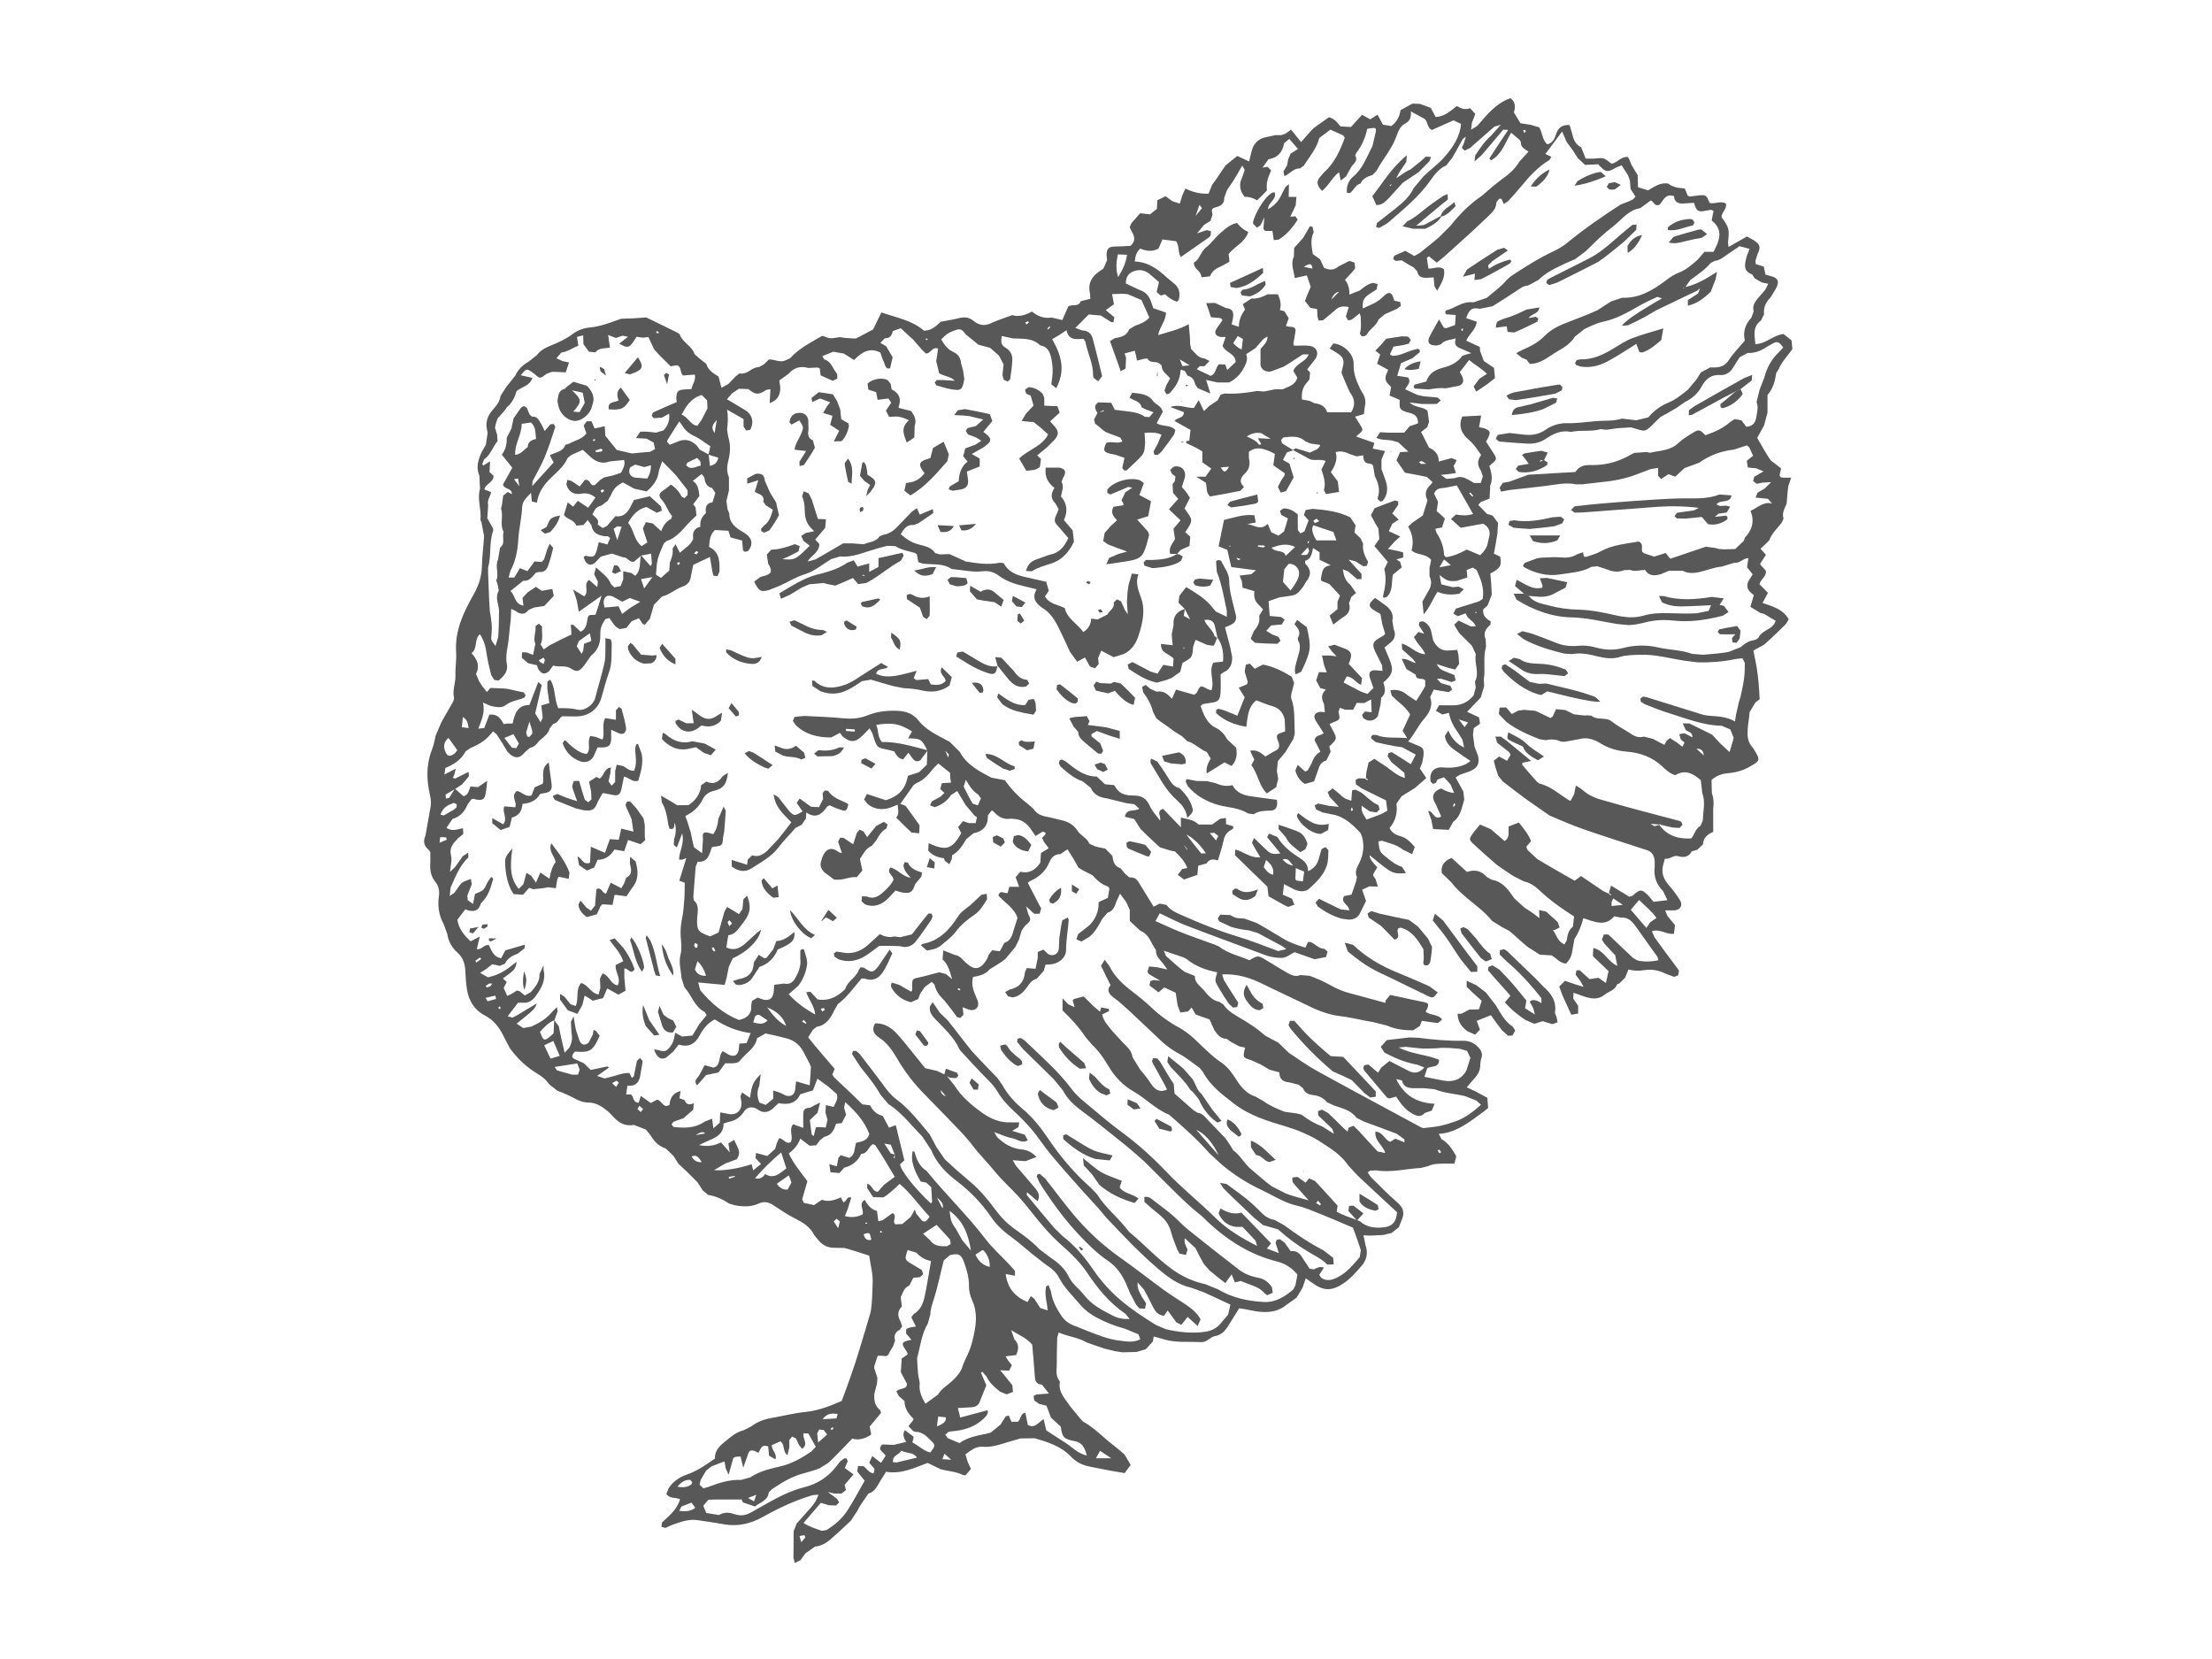 <?xml version="1.0" encoding="UTF-8"?>
<svg id="objects" xmlns="http://www.w3.org/2000/svg" viewBox="0 0 200 150">
  <defs>
    <style>
      .cls-1 {
        fill: #585858;
      }
    </style>
  </defs>
  <path class="cls-1" d="M149.98,74.51c.7,1.04,1.72,1.36,2.93,1.3.32-.36.37-.89.84-1.14l.21-.48c.02-.83.26-1.67-.05-2.5l-.13-1.15c-.67-.57-1.38-1.02-2.31-.45-.49-.15-.84-.48-1.18-.8-.9-.84-1.99-1.23-3.19-1.33-.86-.07-1.65-.29-2.39-.75-.61-.38-1.24-.58-1.98-.37l-1.28.23-.31-.02c-.45-.22-.91-.23-1.39-.13l-.54-.08c-1.06-.42-2.1-.87-3.01-1.57l-.68-.71.07-.58.59-.02.51.6.56-.3.53-.08,1.05.09c.46.22.92.44,1.36.65l.2-.14.3-.66.84.08.79.39,1.03.11.11-.03.43.04c.54.46,1.3.08,1.85.53.48.39,1.05.67,1.57,1.01.4.27.77.51,1.32.35l.83.21,1.02.54.21-.37.3-.25.62.4.51.39.19-.38-.34-.28-.14-.48.48-.08.71.37c.02-.48-.37-.49-.59-.65l-.29-.61h.6c.69.34,1.38.67,2.07,1.02l.7.76.87.81c.14-.49.28-.89.37-1.3l-.3-.75-.79-.33c-1.69-.03-3.22-.67-4.79-1.15-.73-.22-1.44-.52-2.16-.8l-.36-.23-.03-.29.25-.17.32.06c1.71.53,3.42,1.07,5.14,1.6l.54.08c.76.05,1.53.07,2.3.51l.09-.59.26-1.15.16-.52c.11-.54.24-1.07.31-1.62.06-.47.07-.94.07-1.41l-.22-.43-.63.08c-1.12.24-2.25.32-3.39.3l-1.19-.15c-1.37-.21-2.72-.6-4.13-.54-.59.03-1.16.02-1.74.2-.65.2-1.32.12-1.96-.04-.79-.2-1.57-.37-2.39-.22l-.65-.04c-1.28-.31-2.55-.68-3.72-1.32l-.58-.46.5-.25.85.22c.72.26,1.44.53,2.15.82.66.27,1.35.35,2.05.28.52-.05,1.01,0,1.52.14.81.23,1.62.29,2.48.07,1.03-.27,2.11-.31,3.16-.07,1.03.24,2.11.22,3.13.59l.98.08c.77-.06,1.53-.12,2.29-.25l1.11-.43c.37-.32.73-.59,1.23-.64l.2-.08.18-.13c.29-.73,1.3-.7,1.56-1.54l-1.06-.63-.32-.08-.91-.55.3-1-.02-.1q-.96-.64-.26-1.53l.19-.31-.51-.64.12-.83c-.5.02-.76.49-1.27.42l-1.13.35c-.71.06-1.34.34-2.02.49-.51.12-1.03.14-1.51-.11h-1.26s-.71.3-.71.3c-.56.16-1.1.2-1.44-.38-.48.01-.91.18-1.35,0l-.54.02c-.6.25-1.15.11-1.7-.12l-.73-.23-.52.05c-.89.5-1.91.53-2.86.69-1.13.18-2.25-.1-3.27-.68l-.07-.12.15-.24,1.09-.41.32-.06c.62-.02,1.25-.09,1.86-.03.54.05,1.01,0,1.47-.28l.54-.19.08.4.21.02c.45-.16.92-.28,1.33-.51,1.09-.6,2.3-.67,3.42-.88.47.24.21.63.31.92l.16.14.92.31,1.04-.33.42.52c1.08-.37,2.15-.72,3.22-1.09l.8.11.39.1.52.03.94-.03.77-.73.11-.31c.66-.68.88-1.47.51-2.41.68-.31,1.17-.87,1.94-.66l-.37-.43-1.12-.11.18-.44.66-.39.57-.57-.79.05-.53.1-.31-.25.1-.38.84-.49-.67-.28-.75-.07-.09-.61.57-.45-.35-.77-.22-.17-1.16.38c-1.13.12-2.2.51-3.14,1.18l-.47.18-.86.31-.84.78-.61-.23-.67.44-.27-.29v-.71s-.67.1-.67.1l-.93.35c-.99.41-2.02.66-3.08.78-.73.08-1.46.17-2.18.25h-.55c-.92-.19-1.82.02-2.72.14-1.09.14-2.18.24-3.27.37l-.81.15-.12-.36.29-.43.63-.12,1-.37.69-.25c.8-.03,1.61-.09,2.41-.14.59-.03,1.17-.06,1.83-.1.26-.42.66-.64,1.24-.63.92.02,1.83-.09,2.7-.43.48-.18.93-.42,1.38-.67l1.12-.08.31.07c.88-.22,1.83-.17,2.56-.88.39-.38.88-.66,1.35-.95.5-.31.6-.27,1.09.24.83-.28,1.62-.63,2.29-1.23l.37-.23.6.11.45.59c.55-.05.81-.34.89-.84.07-.47.23-.91.03-1.4l.28-1.13.43-1.1c.18-.73.53-1.42,1.04-2l.67-.7c-.4-.52-.5-.57-.9-.39l-.57.32c-.53.35-1.09.6-1.75.56l-.73.39-.53.84c-.27.49-.68.81-1.24.77-.83-.06-1.31.38-1.66,1.03-.35.64-.85,1.08-1.5,1.4l-.81.56-.93.54-.47.25-.4.38c-1.15,1.16-.92.93-2.28.57l-1.27.08-.94.14-.54-.06c-.75.22-1.53.1-2.29.19l-.43.06c-.87-.19-1.58.19-2.26.64-.51.34-1.08.45-1.68.42-.84-.05-1.68-.11-2.52-.19l-.3-.25.18-.35,1.07-.17,1.31.15c.67.07,1.31-.01,1.89-.41.62-.43,1.28-.65,2.06-.63.84.02,1.68-.11,2.52-.18.79-.07,1.59.02,2.39-.23l1.29.15,1.09-.27c.5-.6,1.09-1.03,1.84-1.34.63-.26,1.19-.72,1.73-1.15l.77-.92.41-.65.84-.45h.44c.56,0,.95-.21,1.27-.7.37-.58.87-1.07,1.41-1.71v-.06c-.17-.78.06-1.44.6-2.02l.21-.58c-.14-.51.11-.85.39-1.19l.65-.75.28-.55-.58-.12-.64-.37-.24-.36c-.92-.34-.62-1.03-.49-1.65l.26-.66-.91-.24-1.09.74c-.36.25-.69.54-1.16.59l-.36.19c-.52.63-1.2,1.06-1.84,1.54l-.47.67-.22.07.07.03.13-.13c1.07-.22,1.99-.8,2.9-1.38l-.12.66-.29.75-.15.38c-.6.59-1.26,1.09-2.07,1.27v-.51s.92-.59.92-.59l.18-.46h.15s-.07.05-.07.05l-.07-.07-.24.21c-1.25.6-2.51,1.19-3.76,1.8l-.95.56c-.52.27-1.04.54-1.57.78l-.56.05q.43-.65,3.63-2.48l-.42-.14c-.57.26-1.13.52-1.67.83-1.02.58-2.03,1.16-3.2,1.41-.6.13-1.18.4-1.73.68l-.85.67c-.41.67-1.06,1.03-1.67,1.39-.74.43-1.4,1.08-2.42,1.08l-.28-.38-.46-.19-.48-.4.53-.28c.75-.32,1.47-.69,2.04-1.28.64-.66,1.44-.99,2.26-1.3.85-.33,1.71-.65,2.53-1.03l1.2-.78,1.02-.34c1.52.06,2.75-.66,3.9-1.53.41-.31.79-.58,1.29-.77.6-.22,1.11-.7,1.61-1.11l.64-.74h.82c.53-1,.93-1.97-.17-2.84l.17-.87-.23-.09-.75.13c-.44.05-.61-.11-.78-.76l-1.04.06c-.47.02-.76-.2-.77-.67-.82-.27-.99.46-1.32.79-.47.17-.49-.3-.78-.4l-.6.44-.35.26c-1.07.16-1.66,1.02-2.42,1.62-.46.36-.91.74-1.34,1.13l-1.18,1.15-.95.71c-.51.21-1.01.44-1.5.68-.67.31-1.29.69-1.83,1.21l-.94.5c-.46.02-.8.33-1.17.57-.67.44-1.35.88-2.03,1.3l-1.15.23c-.65-.12-.92-.04-1.24.84l.96.33c-.07.73-.69,1.08-.95,1.71l1.23.57.02.36.35.92.91.61.09.93-.69.54-1.01.68-.23-.47.52-.69.68-.45c-.5-.51-1.08-.8-1.61-1.25l-.84,1.09.16.28c.25.48.19.81-.27.97l-1.17.22c-.52-.06-1,.01-1.51.1l-1.29-.08-.1-.17.09-.18,1.07-.29c.21-.75.84-1.07,1.51-1.25.71-.18,1.3-.46,1.73-1.06l.36-.13.47-.12-.97-.42c-.41-.15-.63-.38-.44-.92-.52.17-1,.12-1.34.54l-.4.11c-.73,0-.92-.31-.56-.95.26-.47.52-.94.78-1.41l.43.74.2.06.82-.29.06-.91-.85-.06-.11-.17.07-.18c.84-.19,1.52-.88,2.48-.73l1.22-.41c.6-.53,1.27-.98,1.79-1.61l.41-.36c1.23-.8,2.46-1.6,3.79-2.22.46-.21.91-.48,1.3-.8,1.53-1.26,3.16-2.38,4.82-3.45l.7-.27.39-.18.25-.25-.45-.71-.06-.76-.18-.49-.57-.88-.46.18c-.86.49-.97.48-1.66-.28l-1.18.06-.66-.61-.44-.69-.57-.78-.41-.94c-.53.72-1,1.35-1.51,2.03l.54.26-.18.29c-1.03.61-1.81,1.48-2.56,2.39-.38.45-.76.89-1.16,1.32l-.4.27-.22-.48h-.2s-.26.33-.26.33c0,.54-.33.87-.68,1.2-.48.45-.95.91-1.44,1.36-.86.79-1.74,1.57-2.61,2.36l-.65.53-.72-.58-.18.16.14.95c.48.05.91-.28,1.4.05.15.7-.21,1.27-.61,1.96l-.24-.4-.08-.81-.67.04c-.4,0-.73-.11-.8-.57l-.34-.38c-.32-.15-.61-.35-1.07-.63l-.56.05-.22-.19.11-.28,1-.44.8.47.47-.26c.6-.48,1.21-.95,1.79-1.46l1.01-1.01c.82-1.04,1.74-1.97,2.85-2.72l.99-.86.77-.6c.63-.45,1.22-.93,1.62-1.62l.83-.91c-.3-.23-.73-.37-.69-.88l-.11-.18-.77-.65c-.54.9-.84,1.96-1.81,2.49l-.13-.12v-.09c.55-.85,1.12-1.7,1.67-2.53l-.44-.03c-.64.75-1.27,1.52-1.91,2.26l-.69.63.06-.55c.42-.64.85-1.28,1.44-1.8l.88-.98-.57.16c-.75.64-1.48,1.31-2.23,1.95l-.48.23-.25-.26.18-.38.19-.63-.28.22c-.33.57-.63,1.16-.97,1.72l-.53.67c-.65.28-1.04.81-1.42,1.34-1.06,1.53-2.5,2.66-3.88,3.87l-.75.44-.29-.08.08-.37c.74-.59,1.51-1.15,2.23-1.77.44-.38.81-.82,1.08-1.37l.91-1.09c.61-.58,1.3-1.08,1.86-1.71.74-.85,1.41-1.77,1.52-3.02l-.68-.32c-.67.3-1.33.59-1.95.87-.5-.21-.31-.85-.77-1.06l-1.14-.62c.05.51-.07.87-.48,1.08-.47.23-.65.7-.81,1.14-.4,1.17-1.24,2.07-1.8,3.14l-.37.39c-.46.14-.88.31-1.09.78-.48.11-.6.62-.96.86l-.27-.03c-.06-.58.15-1.11.56-1.45.89-.74,1.23-1.8,1.75-2.76l.22-.95c.19-.77.18-.78-.69-.62-.17.79-.49,1.55-1.02,2.22l-.07.2c.3.5-.17.71-.36,1.04l-.48.86-.47.35-.15-.75c-.63.48-.94,1.23-1.54,1.69-.44-.49-.51-.78-.25-1.17l.43-.5c.96-.86,1.46-1.99,1.88-3.14l-.15-.21-1.15-.52-1.01.76c-.22.92-.87,1.68-1.4,2.5l-.34.25c-.57-.03-.88.46-1.41.7l-.09-.43.34-.56.08-.51.23-.54.67-.42-.79-.91-.47.39c-.13.8-.57,1.32-1.41,1.45l-.54.76.46-.08.32.33-.21.51q-.25.59-.17,1.3l-.43.45-.46.44q-.56-.33-1.13-.32c-.45-.56-.54-1.15-.19-1.81l.2-.62-.22-.39c-.31.54-.56.98-.83,1.41l-.55.81-.25.69c.02.48-.23.71-.69.84-.47.13-.48.18-.37.69l-.19.57-.56.34-.65.78.88-.29.38.09-.03.4-.14.16c-.83.58-1.67,1.16-2.56,1.78-.27-.44-.11-.96-.42-1.43-.35-.05-.77-.1-1.24-.16l-.34.81c-.56.34-1.13.23-1.67.02-.36.33-.44.7-.49,1.16,1.21.05,2.08.69,2.9,1.45l.59.49c.54.4.65.94.48,1.56l-.16.14q-.59-.19-1.06-.67l-.4.11-.37-.31.21-.91-.9-.77c-.36-.26-.76-.39-1.24-.25-.58.16-.85.5-.86,1.15l1.18.56c.59.18.93.55,1.11,1.11l.2.57,1.14.39c0,.74-.55,1.26-.71,2.04.98-.31,1.88-.49,2.77-.99.06.71.14,1.24.12,1.77l.1.48c.36.34.62.81,1.2.85l.46.23-.46.47h-.43s-.26.27-.26.27l.33.17.71.33.18.1c.53-.13.44-.71.78-1.05l.58.04.17.48.76-.71c0-.8-.91-.82-1.18-1.47l.28-.8h-.47c-.48-.11-.6-.41-.33-.79l.5-.71-.02-.1-.16-.11-.85-.08-.26-.79-.17-.48.8-.02.95.45c.64.08.77.32.66.99l-.11.5.65.22q0-.81.56-1.56l-.2-.49.78-.51c.55.05,1-.15,1.46-.38h.93c.17.39.35.85.18,1.42l.4.1.4.64-.25.7.24.07c.57,0,.69.1.6.57l-.17.97.06.18c.47,0,.94-.05,1.4.01.62.08.87.6.57,1.13l-.78,1,.26.27-.05.62-.34.43q-.42.52-.34,1.4l.67.12.46.22c.55.06.98.27,1.15.82h2.16c.43-.65.32-1.26-.12-1.82l-.39-.88-.34-.83v-.17c.31-1.1.23-1.29-.74-1.86l-.35-.21.34-.46c.95.09,1.87.97,1.83,1.89-.04.86.29,1.56.62,2.28l.11.19c.29.41.41.85.28,1.35l-.08.68-.8.23.47.76c.28.42.27.49-.19.87l-.18.17c.57.2,1.11.39,1.65.58l-.16.51,1.12.22-.32.77v.87s.33.92.33.92c.27.7.27,1.36-.23,1.96l-.2.05-.23-.2-.02-.11c.25-.71.08-1.36-.26-2l-.1-.64c-.06-.42-.08-.44-.54-.51q-.41-.07-.4-.72l-.61.09-.62-.21c-.41-.2-.82-.3-1.27-.17q.27.77-.43,1.81l.63.84.11.95-1.18.19-.19-.36c.2-.64-.02-1.22-.22-1.86l.38-.76c-.55-.26-1.16.08-1.62-.28l-1.34-.72.24-.16c.45.12.9.27,1.3.4.35-.23.78-.23.93-.7l-.89-.13-.48-.21c-.59-.55-1.29-.4-1.97-.34l-.2.24.09.29,1.02.63-.58.19-.36.69.58.32.39,1.25-.69,1.24-.48.14-.26-.52.3-.58.3-.45.02-.2-1.03-.72.14-1.03-.46-.23c-.61-.25-1.23-.47-1.89.04v.6c.13.54.04.99-.38,1.38-.39.36-.53.78-.06,1.2l-.34.35c-.91.19-1.83.35-2.72.51-.42-.35-.26-.79-.4-1.25l-.86-.54h.84l.52-.73-.81-.57v-.99l-.61-.35-.85-.4.02-.19h-.02s.28-.01.28-.01l.11-.99c-.49-.27-.95-.53-1.45-.81.27-.35.89-.23.84-.8l-1.21-.46c.74-.28,1.41.09,2.13.09l.43-.71.48.99.47-.46.77-.52.27-.51.36-.1c.99.05,1.96-.05,2.93-.23l.64.05.49-.1.47-.1h.71c.5-.25,1.12-.34,1.33-1.05l-.36-.61c.25-.71,1.15-.81,1.38-1.5h-.52c-.58.37-1.15.77-1.75,1.12l-1.13.42c-.43.1-1.01-.16-.95-.76v-1.24c.19-.33.64-.56.63-1.16l-.37.23-.72.83-.84.55c.21.46-.03.91-.28,1.36-.3.52-.73.93-1.26,1.19h-1.05s-1.03-.23-1.03-.23c.16.51.27.84.39,1.23l-1.14-.48-.22-.32c-.1-.39-.25-.7-.7-.81l-.25-.43-.37-.12c-.11.94-.3,1.35-1.01,2.15l-.28.08-.18-.34.18-.51.33-.58c-.28-.39-.79-.61-.76-1.17l-.24-.21c-.32-.21-.83.05-1.05-.43l-.3.03-.64.16-.2-.89-.93.25.13.36-.04,1.01-.44.23c-.33-.93-.64-1.8-.97-2.72l.43-.26c.54-.11,1.07-.18,1.31-.81l.54-.32c.49-.17.96-.36,1.28-.74-.25-.56-.49-1.08-.71-1.58l-1.21-.52c-.45-.09-.93-.02-1.45-.02l.17.92-.74.53.78.65-.09.45-.21-.02-.92-.59-1.1-.1-1.21,1.22.6.22c.51.02.84.26.97.74.3,1.13.58,2.27.85,3.4l-.35.46-.42-.3-.05-.21c.03-1.09-.51-2.05-.7-3.09l-.17-.23c-.59,0-1.33.2-1.53-.78l-.69.45-.61.36c1.01,1.74,1.11,3.01.37,4.43l-.44-.35.08-.65c.07-.55.04-1.08-.07-1.63-.13-.63-.33-1.13-1.03-1.25-.69-.68-1.58-.58-2.44-.62l-1.03-.22c-.08.65-.07.8.38,1.08.43.27.6.64.58,1.1-.03.58-.11,1.16-.2,1.74l-.22.2-.36-.17-.11-.41.1-.98-.42-.79-.8-.7-1.05-.28-1.17-.95c-.36-.52-.51-.53-1.11-.3-.47.19-.63.3-1.09.77.27.46.57.9,1.09,1.13.44.2.67.53.7,1.02l.18.62.12.81c-.18.97-.26,1.08-1.15.93-.47-.08-.92-.22-1.38-.36l-.15-.25.19-.23h.54s1.09.07,1.09.07c-.38-.41-.95-.39-1.42-.69l-.26-1.09.17-1.13c-.55-.2-.62.42-1.09.45l-.38-.36-.77-.89-.65-.59-.48-.45-.73.25c-.09.42-.25.65-.72.66l-.4.41.52.3.59,1-.23.99c-.48.16-.45-.44-.64-.71l-.24-.7c-.99-.52-1.72,0-2.38.67l-.92-.58-.96-.17-.99.4.17.29c.67.2.78.88,1.17,1.32l.02.41-.42.21-1.09-.49-.08-.63-.19-.08-.85.04c-.67-.19-1.28-.06-1.77.52l-.85.61.09.64c0,.74-.28,1.16-.96,1.41l.07-1.26-.37.06c-.7.47-.98.46-1.62-.07l-.86-.03-.63.42-.45.53c.58.34,1.1.65,1.63.97.65.39.84,1.07.48,1.79l-.37.06-.24-.34v-.69c-.47-.26-.93-.53-1.49-.85.11.65.07,1.22,0,1.79l.1.65c.23.72.2,1.44.01,2.17-.13.5-.16,1.01.06,1.51v1.18s-.23.96-.23.96l.1.73.16.4c0,.9.62,1.32,1.28,1.7.78.45.94,1.06.41,1.7l-.29.06-.16-.13-.08-.89-1.05-.28-.19-.6-1.22-.07c-.44.4-.49.94-.53,1.53.98.46.96,1.36.94,2.25l-.18.39-.37-.04-.1-.42c-.07-.39-.13-.78-.21-1.27-.54.25-1.02.48-1.51.71l-.2.98c-.06.48-.26.81-.75.98-.66.22-1.17.74-1.87.9l-.74.76-.36,1.26-.46.54-.19-.08-.34-.51-.66.27-.47.6-.6.11c-.47-.19-.67-.64-.94-1l-.36.09c-.26.39-.48.79-.46,1.3.03.77-.15,1.48-.83,2l-.62.88c-.44.56-.65.66-1.2.3-.5-.33-1-.1-1.62-.27l-.36.5c-.4.34-.67.28-.99-.19l-.11-.34-.81-.19-.56-.49.02-.49h.38s.62.23.62.23l.2-.98c-.22-.55.08-1.08.02-1.62l.3-.22.29.26c-.04.54.12,1.09-.13,1.62l.28.45.51-.36,1.04-.53.96-.46-.06-.88h.22s.67.63.67.63c.45-.22.54-.63.61-1.09.07-.44.1-.44.73-.44l.27-.81c.07-.23.14-.47.28-.92-.78.55-1.37.97-2.06,1.45l-.18-1.01c-.07-.27-.18-.53-.34-1,.46.28.74.45,1.01.62.49-.44-.12-1.07.44-1.49l.74.65.06-.48-.34-.68.17-.61c.54.5,1.1.85,1.35,1.5l.31.3.56-.12.24-.6v-.77s-.02.03-.02.03l.76.16.35.25c.57-.55.34-1.26.53-1.85l.84.97.13-.19-.07-.93-.89.17-.63.54c-.46.15-.58-.41-1.01-.38l-1.02-.34-1,.28-.53.56c-.44.36-.9.1-1.01-.55l.17-.09c.71.15.8.12.99-.44l.2-.79.78.21.25-.58-.21-.17h-.33c-.56-.1-1.06-.29-1.15-.98l-.34-.48-.38.45-.66.05c-.19-.54-.79-.52-1.11-.96l.34-1.14.49.39.42-.53.94.63.66-.92c-.41-.34-.8-.44-1.31-.35-.67.13-1.17-.23-1.32-.85l.09-.41.37.11.74.49.24-.29.23-.3c.46-.07.44.39.71.49l.2-.03.47-.45.35-.23.81-.18.74-.25c.15-.35.4-.67.27-1.15l-1.29.13c-.75.28-1.35,0-1.88-.53l-.56-.52-1.03.46-.34.27c-.35.8-1.03,1.32-1.62,1.91-.62.62-1.05,1.3-1.16,2.14l-.46-.11-.08-.78c-.66.69-.78.84-.81,1.43-.05.95-.29,1.86-.34,2.81-.06.96-.23,1.94-.72,2.83l-.15.59h.51s.51-.85.51-.85l.68.27.64-.88.65.05.21-.23.3-.94.21-.47.32.37c-.13.53-.27,1.06-.45,1.58-.12.36-.35.65-.81.59l-.31.07c-.32.34-.56.79-1.14.73l-1.16.93c.45.36.33,1.17,1.18,1.32l-.09-.7.49-.52.73-.48.53.36.95-.17.13.63-.86.91-.92.14-.49.21c-.4.52-.8.39-1.23.07l-.35-.16-.04.97-.1.87c-.05.47-.08.95-.16,1.42-.1.58-.21,1.14-.09,1.74.13.66-.29,1.11-.75,1.48l-.39-.05-.28-.45c-.16-.67-.34-1.35-.43-2.04-.08-.6-.25-1.13-.59-1.65-.55.47-.17,1.27-.76,1.72.54.57.77,1.16.41,1.88l.26.62.27.43.45.58.32-.37,1.18.05.41.04,1.11.25.32.06.16.27-.09.19-.29.12c-.48.16-.98.24-1.41.57-.41.31-.92.17-1.38.07l-.69-.3c.24.89-.15,1.63-.41,2.36l.53-.05.47-1.22c.62-.04.92.16,1.29.86l.37-.05h.44c.18-.88.44-1.68,1.52-1.68.27-.7.54-1.4.8-2.08l.31.28c-.18.82-.37,1.63-.59,2.56l.49.81.19-.43-.13-1.1.73-.21-.18-1.29v-.65s.26-.18.26-.18c.51.79.33,1.75.73,2.58.56,0,1.12-.02,1.7.13.66.17,1.48-.44,1.63-1.03.27-1.06.6-2.11.84-3.18.11-.49.07-1.02.09-1.53v-.72s.48.1.48.1l.09.31c-.04.91.07,1.82-.26,2.72-.26.72-.45,1.47-.66,2.21-.27.97-1,1.62-2.02,1.72-.47.04-.95,0-1.51,0-.3.1-.38.63-.84.69l-.31.4c-.13.45-.43.7-.79.99-.33.25-.49.7-1,.77l-.47.41c-.44.55-.9.66-1.56-.04l-.45-.75-.53-.83-.33-.28c-.61.77-1,1.05-2.05,1.52l-.44.3c-.39.77-1.07,1.18-1.82,1.5l-.09.59,1.03-.53-.13.53-.13.29.19.08c.39-.19.77-.38,1.22-.61l.04.39-.62.74-.63.42-.86.5.03.37.3-.08.51-.82.79.69c.47-.16.47-.57.62-.89l.68.06.83-.57c-.05.47-.07.79-.13,1.1-.1.59-.28.7-.91.58l-.21-.06-.18.05-.34.46c-.27.64-.67,1.12-1.37,1.32l-.54.8c.5.36,1.03.12,1.49.03l.03.52-.51.42c-.39.43-.79.83-.6,1.54.11.4-.04.86-.09,1.47l.45-.43.7-.98.49-.33.02.43c-.8.75-1.17,1.76-1.61,2.73l-.08.76.42-.28.44-.63c.28-.36.28-.35,1.06-.63l.07.49-.4,1.02.04.41.48.34.18-.9c.78-.32.78-.32,1.13-1.06l.3-.44.11-.02.1.16c-.21.7-.38,1.41-.89,1.97l-.22.24c-.22.77-.75.8-1.41.54l-.72.94c.14.82.6,1.4,1.2,1.95l.83-.43c-.11.46-.18.78-.27,1.13.43.1.61-.4,1.08-.37.25.42.36,1.07,1.12,1.2l.38-.71c.57-.17,1.16-.34,1.77-.52l-.04.34-.6.47c-.49.19-.92.39-1.16.91l-.47.2-.68-.15-.59.46-.51.32.71.41c.65-.15,1.25-.4,1.79-.8l.81-.61c-.11.66-.16.72-1.25,1.51l.35.32-.28.53.32.73.45-.22.42-.27.25.06.47.39.55-.31c.39-.47.82-.93.78-1.64l.37-.79v.45c.22.92-.2,1.62-.7,2.32-.31.43-.65.67-1.18.62h-.43s-.94,1.23-.94,1.23l.45.12c.45-.23.89-.5,1.32-.77l.86-.51c-.13.49-.5.73-.81,1.01l-1.01.81.6.4.73-.13c.7-.32,1.37-.7,1.87-1.32l.44-.44.07.38-.29.8c-.56.22-.93.65-1.31,1.05.34.91.4.91,1.23.14l.06-1.21.42.58c.13.75.32,1.5.52,2.38l.41-.43c.24-.43.32-.88.21-1.37l-.05-.98.24-.51c.09.53.13.88.21,1.22l.31.94c.18.45.48.52.85.21l.38-.74.06-.41.23.12.32.41c-.6,1.38-.87,1.55-2.24,1.44l-.19.24-.06.21.11.17.96.44.61.6c.53-.11,1.02-.22,1.51-.32l.14.11-1.07.75.69.23.95-.25c.42-.14.83-.26,1.28-.24l.22.44.18-.14c.1-.47.17-.94.28-1.4l.28-.27.24.3-.22,1.29c-.1.63-.43,1.01-1.16.91l-.12.81h.45c.25.21.16.75.69.74l.19-.61.9.64.57-.3c.45.06.54.84,1.13.46q.06-1.02,1-1.24l-.11.65.45.16c.19.47.51.45.85.28l-.05.6-.9.77-.89.32-.17.23.17.23c.99.12,1.96.13,2.83-.48l.67-.26.11.87.58-.51.04-.93.56.1c.81.24,1.41-.19,1.36-1.01l-.09-.54.14-.36.72.49c.18-1.22.28-1.44.97-2.14l-.13,1.05c-.22.5-.22.99.02,1.53l.57.2.67-.56v-.74s.57.18.57.18l.59.28c.47.13.77-.09.83-.57l.08-.72,1.23.36c.04-.6.09-1.13.11-1.67l-.12-.3-.51-.97c-.33-.66-.83-1.11-1.55-1.3-.64-.17-1.28-.32-1.92-.45l-.77.43c-.17.93-1,1.32-1.5,1.98-.23.3-.5.3-1.38.29l-.61.83-1.11.23-.83.94c-.34-.46.04-.64.19-.9l.5-.93.8.22c.73-.2.39-1.03.84-1.49l.54.32c.5.24.84.05.91-.5l.05-.5.65-.04.37-.91c-1.19-.16-2.26-.59-3.25-1.24-.64.34-1.06.87-1.35,1.43-.43.82-1.01,1.11-1.91.85l-.47.61-.65.56c-.49.25-.86,0-1.1-.74l.41.07c.5.16.66.12.96-.21.37-.4.47-.9.54-1.41l-.03.03.64.36.95-.09.6-1.01.68-.84-.17-.28c-.94-.47-1.18-1.53-1.84-2.24l-.26-.83c-.05-.72-.28-1.42-.08-2.17.12-.48.05-1.02.01-1.53-.04-.56,0-1.09.11-1.64.12-.57.17-1.16.21-1.74.04-.5.03-1.01.04-1.54l-.49-.18c.2-.66.4-1.3.63-2.04l-.38.14h-.27c0-.76.51-1.45.28-2.38-.19.5-.33.86-.48,1.27l-.28-.22.03-.54c.18-.48.18-.96.08-1.46-.13.2.05.67-.5.53l-.11-.4c-.1-.69-.21-1.37-.58-1.98l-.07-.61c.55.32,1.02.58,1.46.87l1.03-.02c.54-.35.92-.83,1.09-1.46l.04-.33.48-.33c.68.3,1.11.04,1.49-.51l.46-.28c-.14,1.04-.4,1.41-1.26,1.62-.48.11-.8.34-1.01.75-.34.68-.85,1.18-1.59,1.53l.19.51.29.93c.11.46.18.93.31,1.39l.73.53.08-1.29c-.08-.59.07-.69.67-.5l.26.07c.29-.41.42-.88.46-1.39l.48-1.11.19.39c-.03.62-.09,1.24-.14,1.86l-.1.53c-.06.77-.06.77-.87.86l-.15.05c-.22.62-.33,1.39-1.28,1.3l-.18.47c-.08.9-.14,1.81-.21,2.71l.04.32c.52.43.34,1.01.31,1.53-.06,1.13.02,1.3,1.07,1.69l.1.04.76-.36c.18-.63.35-1.26.53-1.88l.24-.43,1.08.65.31-.46.08-.87.34-.34c.21.52.29,1.04.18,1.45-.12.47-.4.83-.7,1.21-.32.41-.57.85-1.18.92l-.18,1.1c.67.33,1.18.08,1.65-.29l1.13-1.04.36-.27c-.15.92-1.22,1.99-2.55,2.58l-.36.76-.21,1.04-.17.61c-.83-.08-1.62-.15-2.39-.22l.18.7c.98,1.16,2.09,2.14,3.5,2.69l.25-.06c.58-.2.92-.57.86-1.23l.07-.43.51-.3.52.18c.52.13.85-.09.93-.64l.06-.7.87-.11c.46.11.8-.09,1.01-.47.31-.54.55-1.11.47-1.77v-.76s.15-.12.15-.12l.19.05c.11.45.33.93.27,1.37-.1.68-.36,1.35-.8,1.91l-.86.75c.66.73,1.44,1.3,2.4,1.84-.08-.82-.61-1.36-.81-2.02l.37-.04.65.69c1.06.18,1.83-.27,2.51-.94.19-.73,1-1.03,1.23-1.74l.15-.22.29.03c.72.49.82.49,1.34-.15l.61-.91.39-.57.24.34c-.26.56-.5,1.14-.83,1.66-.39.61-.95.9-1.7.61h-.25c-.68.78-1.28,1.67-2.14,2.31l-.32.56c-.33.71-.73,1.35-1.6,1.5l-.33.26-.44.69c.76.98,1.6,1.89,2.4,2.86l-.22.51.18.26c.85.81,1.71,1.6,2.54,2.43l.71.09q.36.77,1.14.96l.56,1.06.61-.23c.26,1.06.51,2.08.78,3.18l-.38.35c-.03.48,1.36,2.25,2.79,3.56l.1-.16-.08-1.32-.45-.41-.5-.1c-.71-1.19-.92-2.01-.72-2.77l.16.1c.19.68.45,1.32,1.09,1.71,1.71,2.11,3.67,3.99,5.32,6.15.62.81,1.39,1.5,2.09,2.24l.58.65v.44s-.84-.16-.84-.16c.15,1.23.81,2.06,1.98,2.53l.29-.53.32.24.53.83.67.22c-.04-.71-.3-1.41-.14-2.14l.22-.16.22.58c.12.82.48,1.52.94,2.2.33.48.76.78,1.3.95l1.01.41c.95.36,1.88.76,2.92.89.66.08,1.29.21,1.91-.12l-.17-.45-1.21-.5c-.89-.24-1.74-.57-2.55-1-.59-.31-1.11-.71-1.54-1.22-.66-.78-1.41-1.49-1.89-2.42-.27-.53-.75-.88-1.25-1.21l-1.2-.94c-.57-.46-1.11-.96-1.7-1.39-.75-.54-1.43-1.12-1.96-1.9-.87-1.28-1.94-2.37-3.18-3.32-.96-.73-1.79-1.61-2.27-2.78l-.78-1.19c-1-1.01-1.86-2.17-3.09-2.96l-.7-.83c-.5-.9-1.15-1.69-1.8-2.49l-.77-1.19.08-.28h.29s.32.28.32.28c.71.93,1.44,1.85,2.13,2.8.35.48.7.93,1.18,1.29,1.19.88,2.08,2.06,3.02,3.18l.62,1.16.74,1.08c.77.73,1.57,1.43,2.38,2.11.83.7,1.54,1.57,2.19,2.45.51.69,1.08,1.28,1.78,1.77.78.55,1.55,1.11,2.21,1.81l1.05.79c.69.45,1.27.99,1.63,1.74.31.65.92,1.04,1.34,1.59.7.91,1.67,1.41,2.65,1.9.43.22.89.31,1.49.29l-.37-.46c-1.45-.98-2.52-2.3-3.49-3.75-.61-.9-1.41-1.69-2.23-2.41-1.06-.93-1.95-1.98-2.81-3.08-.38-.49-.78-.97-1.2-1.43-.67-.73-1.42-1.39-2.04-2.15-.73-.91-1.58-1.72-2.26-2.67l-.72-.83c-1.12-1.16-2.23-2.33-3.37-3.48-.99-.99-1.84-2.09-2.54-3.3-.43-.74-.91-1.42-1.63-1.89-.51-.33-.68-.74-.36-1.28,1.03-.04,1.69.58,2.28,1.28.76.89,1.48,1.82,2.25,2.77l1.08.25.84.4-.03-.03.75.93c.63,1.02,1.53,1.77,2.48,2.46.79.57,1.65.94,2.66.89h.72s-.06.42-.06.42l-.57.35,1.13.34.28.51c-.53.33-.97-.12-1.45-.2-.49-.08-.96-.32-1.59-.54l.27.46c.62.6,1.34,1.03,2.22,1.11.53.05.96.27,1.33.68l-.96.37c-.36,0-.72-.05-1.18-.08l.27.48c.59.7,1.2,1.38,1.78,2.08.25.3.44.65.2,1.15l-.96-.81-.04.23c.82.99,1.63,1.97,2.46,2.95l.78.77c1.12.86,2.01,1.92,2.8,3.07.69,1,1.49,1.9,2.41,2.69,1,.86,2.11,1.58,3.23,2.28l.9.39c1.18.27,2.39.41,3.59.23.54-.08,1.05-.33,1.41-.79l.64-.76.21-.9c-.77-.36-1.58-.75-2.41-1.12l-1.14-.41c-1.19-.27-2.11-.96-3.01-1.73-1.67-1.43-3.18-3.03-4.69-4.63l-.63-.76c-.51-.57-1.04-1.13-1.55-1.7-.95-1.07-1.9-2.13-2.81-3.23-.59-.7-1.08-1.48-1.66-2.18-.52-.61-1.08-1.19-1.68-1.74-.57-.53-1.09-1.09-1.48-1.76-.26-.45-.61-.81-.98-1.18-.8-.81-1.56-1.65-2.33-2.48l-.13-.17c-.49-1.1-1.38-1.88-2.19-2.73-.31-.33-.58-.68-.47-1.17l.24-.35.65.95.71.69c.4.48.77.98,1.15,1.47l1.01,1.29c.77.84,1.57,1.64,2.35,2.47l.44.63c.45.81,1.05,1.5,1.76,2.09.94.78,1.69,1.72,2.37,2.73,1.11,1.65,2.38,3.16,3.88,4.47l.53.56c.78,1.26,1.98,2.16,2.85,3.34l.07.08c1.47,1.2,2.73,2.66,4.35,3.69.78.49,1.63.84,2.53,1.03l1.11.45c1.29.77,2.72,1.09,4.2,1.16,1.04.05,1.89-.48,2.65-1.14l.19-.38.18-.96c-.51-.61-1.12-1-1.84-1.18-2.64-.66-4.8-2.12-6.71-4.01l-.08-.08c-1.59-1.25-2.96-2.73-4.4-4.14l-.78-.78c-.54-.49-1.09-.97-1.66-1.44-.82-.67-1.66-1.33-2.49-1.99-.52-.41-1.04-.81-1.57-1.2-.68-.51-1.29-1.07-1.69-1.85l-.83-1.01c-.91-.91-1.84-1.79-2.75-2.69l-.55-.68.05-.28.29-.06.36.24c1.48,1.42,3.03,2.76,4.27,4.42.41.55.97,1,1.5,1.44,1.01.85,2.02,1.7,3.08,2.48,1.46,1.07,2.78,2.29,4.01,3.58,1.37,1.44,2.92,2.67,4.33,4.06,1.09,1.08,2.42,1.88,3.81,2.58l-.14-.47c-.37-.41-.75-.8-1.18-1.25h-.6c-.75-.11-1.27-.54-1.56-1.23l.17-.44q1.01.64,1.89.38c.87.9,1.75,1.81,2.69,2.78l-.39.47,1.09.41-.3-.93.11-.28.3-.04.43.33.53.75c.54-.09.86.22,1.11.67l.6.91.38.06c.5-.23.49-.25.92-.16l-.43.66.18.26c.49.35.99.2,1.46-.03.84-.42,1.43-1.14,2.02-1.84l.1-.62c-.2-.66-.45-1.31-.71-2.04l-.75-.32c-.74-.31-1.48-.64-2.23-.93-.68-.27-1.35-.57-2.06-.73-1.21-.28-2.22-.96-3.31-1.47-1.3-.61-2.5-1.39-3.59-2.32l-1.05-.97c-1.04-1.19-2.22-2.23-3.4-3.27l-.25-.21c-1.21-.49-2.1-1.47-3.21-2.1-.94-.54-1.68-1.31-2.23-2.24-.43-.73-.9-1.42-1.53-2l-.57-.67c-.59-.89-1.31-1.67-2.08-2.41v-1.1s.51.54.51.54l.58.26-.17-.6.1-.13.89-.24.87.87.82.69-.03-.03c.08.66.54,1.1.92,1.59l.96,1.05c.38.39.79.7.88,1.33l.68,1.11c.36.41.69.83.99,1.29.29.45.72.86,1.45.52l-.22-.44c-.35-.64-.71-1.28-1.06-1.92l-.08-.2.1-.28.39.03.27.34c.4.65.76,1.33,1.2,1.96l.08.88c.55.48,1.12.99,1.7,1.49l.36.23c.49.06.74.44,1.04.76.5.53,1.01,1.05,1.52,1.58l.47.7.21.36c.66.48,1.01,1.23,1.64,1.74.62.51,1.21,1.06,1.86,1.53l1.26.64c.59.24,1.22.38,2.07.62-.51-.57-.85-.94-1.19-1.32l-.27-.35-.03-.39.48-.06.73.52.31-.39.55.25c.67.72,1.33,1.45,2.03,2.22l-.08.54c.64.38,1.38.57,2.08.86l-.02-.02c.65.59,1.42.68,2.26.57.59-.08.94-.37,1.07-.93l.07-.42c-1.2-1.11-2.38-2.2-3.55-3.3l-.89-.96c-.68-1.02-1.7-1.59-2.68-2.23-.43-.28-.9-.49-1.37-.7-.5-.22-1.01-.4-1.54-.56-1.65-.49-3.31-.99-4.7-2.06-1.07-.83-2.17-1.64-2.83-2.88l-.27-.34c-.62-.45-1.22-.95-1.89-1.31-.56-.3-1.06-.65-1.52-1.07-.99-.92-1.96-1.87-2.96-2.79-.46-.42-.92-.85-1.42-1.21-.47-.34-.65-.69-.29-1.13-.31-.63-.6-1.18-.86-1.75l.33-.54.43.57c.48.99,1.26,1.69,2.12,2.34.58.44,1.15.91,1.68,1.41.75.71,1.57,1.31,2.48,1.8.51.28.98.64,1.41,1.04.8.75,1.56,1.55,2.48,2.17.55.38.93.93,1.29,1.49.44.69.94,1.3,1.77,1.56l.66.38c.6.43,1.27.72,1.95.98l1.14.16.4.11c.58.46,1.21.81,1.9,1.08l1.02.65-.15-.45-1.27-1.22-.02-.39.37-.13.56.32c.46.42.89.87,1.33,1.3l.41.37.11-.37.43-.16.47.46c.57.62,1.13,1.25,1.71,1.86l.68.14c-.15-.67-.98-1.08-.88-1.93.7.02.79.72,1.34.92l.46-.29.82.33v-.27s-.7-.5-.7-.5c-.99-.39-1.99-.74-2.98-1.11l-.66-.34c-.49-.69-1.26-.84-1.98-1.09l-.67-.3c-.33-.41-.73-.59-1.22-.65-.41-.06-.78-.15-.95-.62l-.41-.33-.85-.21c-.56-.05-.89-.29-.88-.9l-.88-.24-.82-.48-.87-.39c-.74-.22-.76-.24-.53-1.13l-.52-.11-.74-.39-.42-.3c-.57,0-.83-.39-1.11-.79l-.43-.96-1.25-.44-.37-.63-.32.35-.7.1-.24-.63-.18-1.16-1.03-.48-.52.44-.82-.62.08-.39.29-.1.6.06-.91-.53c-.27-.18-.29-.21-.09-.76l.74.08.91.2-.39-.54c-.29-.37-.68-.68-.64-1.22-.45-.59-.58-1.41-1.41-1.74l-.96-.89v-.99s-.31-.7-.31-.7l-.57-.78-.34.74c-.14.44-.3.84-.79.98l-.48.56c-.32.58-.62,1.17-1.14,1.61l-.74.44-.46-.2.16-.47,1.03-.81c.55-.57.86-1.27.82-2.08l.84-.39.14-.85-.14-.18c-.59-.18-1-.59-1.4-1.02l-.83-.42-.43-.26-.43-.77-.56-.89-.65.44c-.52-.03-.83.34-.99.73-.35.84-.96,1.36-1.76,1.71l-.19.15c.37.7.73,1.41,1.1,2.12l.11.19-.14.49h-.49s-.73-.67-.73-.67l.19.69c.28.54.25.61-.29,1.06l-.3.42-.25.84-.34.68-.9,1.08-.43.31-.99.62c-.36.45-.91.58-1.5.69-.12.53-.04,1.02.16,1.49l.29.71c.14.56-.26.92-.81.75l-.57-.22.07.69-.29.28-.29-.08-.45-.62-.68-.86c-.43-.42-.78-.86-.91-1.46l-.25-.24-.61.44-.42.6-.19.51-.66.29c-.78-.19-1.38-.65-1.78-1.36l-.02-.21.07-.21.66.2,1.08.62.11-.11c-.02-1.23-.07-.99.99-1.26.49-.12.97-.26,1.46-.38l.6.16.56.46c-.21-.64-.33-1.31-.87-1.79l.07-.81,1.04.41c.46.07.68.4.96.67.71.66,1.3.85,1.99-.37l.11-.31.31-.41.7.09.26-.48.15-.28c.73-.24.74-.93.95-1.5l.24-.75c-.29-.91-1.15-1.37-1.73-2.03.18-.6.57-.11.84-.24l.15-.55h.89l-.32-.86.42-.5c.86.2,1.4-.21,1.81-.82l.06-.87.7-.44-.43-.57-.17-.37.28-.28.05-.16-.26-.13-.66.41-.46-.67c-.38-.53-.88-.87-1.56-.88l-.22-.02c-.65.11-1.13-.16-1.54-.63l-.18-.12-.35.45c.03.92-.41,1.45-1.3,1.62l-.65.53c-.34.57-.69,1.13-1.28,1.46l-.04.36-.21.45-.4-.29-.1-.25c-.52-.08-1.04-.24-1.41-.69l.03-.67c1.59.72,2.13.56,2.95-.91l-.28-.55.45-.54.51.18h.63s.11-.54.11-.54l-.19-.11-.84-.99-.75-1.26-.56.36c-.35.55-.86.89-1.47,1.1l-.43-.16.16-.36.77-.42.37-.35-.38-.35.15-.53.83-.05-.07-.41-.02-.48-1.06-.84-.44.44c-.44.54-.87,1.08-1.55,1.34l-.26.19c-.4.56-.8,1.13-1.19,1.69l.04-.04-.91.36c-.74.25-1.44.19-2.07-.3l-.33-.42.25-.5.76.25.95.31c.97-.28,1.67-.85,1.92-1.88l.09-.33,1-.32.7-.68.05-1.28c-.52-1.04-.6-1.09-1.74-1.1l.35-.63c-1.09-.69-1.79-.83-3.24-.59.23.46.08,1.01.51,1.55,1.38-.04,2.76.39,4.15.75l-.65.88c-.55.37-.75-.26-1.1-.66l-.46.59c-.47-.05-.62-.39-.81-.7l-.21-.07c-1.36-.36-1.3-.02-1.77-1.57l-.25-.46-.63.64c-.64.65-1.1.68-1.81.1l-.25-.33-.79.42c-1.2,0-2.33-.25-3.22-1.14l-.24-.35.14-.36.86-.1c1.21.06,2.42.1,3.62.22.75.07,1.46,0,2.15-.28.87-.35,1.77-.44,2.7-.4.76.04,1.41.25,1.91.9.5.64,1.21,1.05,1.92,1.44l.87.46.92.91c.62,1.17,1.75,1.75,2.85,2.33l1.22.23c.54.75,1.2,1.48,1.99,2.07l.58.5c.35.57.9.69,1.48.79l1.28.31c.5.15.94.42,1.23.88.29.47.87.65,1.09,1.2l.58.26.86.18.65.67c.05.5.16.92.73,1.11l.41.5.4.33c.58-.08.76.34.99.71.39.62.77,1.25,1.19,1.93l.55-.28.61.12c.39.53.98.75,1.55,1,1.57.7,3.17,1.34,4.82,1.84,1.26.38,2.49.87,3.72,1.33l.74-.17-.32-.25c-.74-.4-1.49-.79-2.23-1.2l-.82-.25c-.54-.05-1.08-.16-1.6-.31l-1.09-.5-.14-.27.23-.34.94.04c.39.3.78.3,1.23.31l1.12.4c.83.46,1.64.96,2.46,1.45.6.36,1.26.57,1.95.78l.24-.51h.21c.44.16.74.61,1.27.62l.29.25-.15.49-1.03.2c-.58-.21-1.17-.41-1.81-.64-.39.18-.74.54-1.25.52-.52-.01-1.01-.1-1.5-.29-2.33-.88-4.67-1.72-7-2.62-.82-.31-1.59-.73-2.44-1.12l-.39.7c1.05.48,2.04.92,3.06,1.3.76.28,1.52.55,2.27.82l.4.17c.83.65,1.85.85,2.76,1.25.78-.45.78-.45,1.5-.02.63.37,1.24.77,1.88,1.13.38.22.75.42,1.24.23l.84.07c.62.23,1.23.49,1.8.81.61.35,1.24.62,1.92.79,1.03.27,2.05.55,3.13.85l.02-.23.4-.49,1.07.22c.61.13,1.21.28,1.82.39.64.11.69.22.32.9.44.36,1.14.21,1.49.71l-.38.32c-.47-.05-.93-.13-1.45-.2l-.19.47-.6.39c-.82,0-1.61-.1-2.36-.43l-1.27-.32c-.98-.15-1.94-.42-2.92-.53-1.2-.13-2.24-.59-3.3-1.12-1.24-.61-2.51-1.18-3.76-1.8-1.11-.55-2.3-.93-3.66-.86l.17.53c.34.56.7,1.12,1.06,1.67l.23.37-.1.38-.38.05-.39-.37c-.33-.49-.64-.98-.94-1.49-.33-.58-.32-.58-.09-1.33-1.02-.19-1.98-.55-2.79-1.21l-.29-.15c-.58-.2-1.17-.39-1.75-.59l.19.47c.55.49,1.09.99,1.67,1.43l.95.39c-.04.63.54.93.89,1.38.34.43.72.83,1.31.95l.36.23c.47.7,1.23,1.04,1.9,1.46.59.37,1.17.73,1.69,1.2l.26.2,1.14.61.94.91c.85.57,1.69,1.17,2.59,1.66,3.11,1.72,6.25,3.39,9.37,5.08l.2.07c.57-.07,1.04-.1,1.5-.2.5-.11.99-.26,1.47-.43.83-.31,1.53-.84,2.24-1.48l-.41-.38-1.01-.4c-.92-.22-1.88-.26-2.78-.63l-.98-.09h-.88c-.49,0-.95-.09-1.08-.7l-.52-.13c.7,1.5,1.89,2.16,3.47,2.24l-.26.62-.61.2c-.4.45-.79.27-1.18.05-.63-.35-1.03-.92-1.43-1.52l-.63.17-.2-.09c-.69-.81-1.37-1.62-2.05-2.44l-.09-.19.09-.29.38-.06.87.74.29-.47.74-.59c.56.29,1.14.59,1.72.89.51.27.97.21,1.44-.3l-.63-.25c-.91-.17-1.77-.48-2.59-.9l-.39-.2-.34-.52.55-.61c.69-.07,1.38-.17,2.07-.24l.77.03c1.35.17,2.7.3,4.06.27.46,0,.86.13,1.21.44.38.34.64.7.4,1.25l-.06.43c.02.56-.23.98-.6,1.36l-.62.73.81.38,1.05.57.07.92-.34.28-.71.52c-1.04.76-2.1,1.47-3.41,1.54l.24.47c.64.36,1,.95,1.34,1.56l-.17.66h-.87c-.51.01-1.02-.01-1.51.23l-.64.16c-1.35.07-2.68.44-4.05.22l-.54.02-.23.17.28.41c.78.77,1.55,1.56,2.38,2.28.52.45.71.9.44,1.54l-.28.72-.66.52-.75.18-1.18.06-.61-.03.19.91c.24.69.1,1.32-.35,1.84-.5.58-1,1.16-1.65,1.6-1.05.7-1.8.7-2.81-.04l-.6-.42-.28.83-.54.91-.9.64c-.69.59-1.51.72-2.37.65-.47-.03-.94-.16-1.4-.24l-.53-.08c-.35.56-.67,1.09-1,1.61-.28.43-.6.8-1.17.9-.46.08-.75.59-1.29.55-1.17-.07-2.35.09-3.49-.3l-.77-.21-.09.46-.63.69-.84.25-1.28.03-.65-.1-.95-.23-1.03-.35-.61-.22c-.77-.45-1.66-.52-2.52-.89l-.13.46c-.02.81-.05,1.61-.04,2.42,0,.5-.13,1.04.24,1.49l.04.1c-.17.95.51,1.55.95,2.23l.91,1.1.22.24c.74.41,1.37.97,2,1.53.57.51,1.21.94,1.77,1.47l.55.93-.54.74-1.08-.18c-.72-.14-1.43-.27-2.15-.42-.63-.13-1.19-.42-1.62-.88-.9-.95-2.09-1.32-3.28-1.67l-1.3.02-1.27.37c-.7.22-1.39.44-2.15.38-.63-.05-1.09.35-1.55.69l.22.72.28.59-.49.58-.22-.02c-.63-.32-1.34-.35-2.01-.52l-1.2-.58c-1.17.43-2.35,1.04-3.76.8l-.38.62c-.36.49-.52,1.16-1.21,1.35-.34.52-.74,1.01-1,1.56l-.59.9c-.61.58-1.23,1.15-1.86,1.7-.39.34-.86.58-1.38.64l-.86.6-.45.62-.52.26-.12-.47c0-.81.03-1.61.02-2.42l.28-.69,1.17-1.31c.32-.35.6-.72.79-1.29l-.5.04c-1.59.46-3.08,1.17-4.52,1.97-1.12.63-2.3.9-3.59.66-.75-.14-1.52-.24-2.28-.36-.84-.14-1.59.17-2.35.43l-.6.27-.36-.1.06-.4.48-.44c.49-.45.92-.94,1.15-1.65-.39-.2-.91-.02-1.24-.48l.21-.53c.4-.61,1-1.01,1.65-1.23.92-.32,1.69-.85,2.53-1.44-.03-.58.29-1.03.77-1.42.57-.46,1.1-.97,1.85-1.15l.68-.35c.57-.44,1.23-.66,1.92-.77.97-.17,1.93-.42,2.92-.52,1.13-.11,2.21-.51,3.32-1,.28-.75.58-1.53.85-2.33.27-.76.52-1.53.75-2.3.35-1.12.67-2.24,1.01-3.37l.04-.22c.12-.79.11-1.59.15-2.39.05-.82-.19-1.66-.31-2.53-.76-.24-1.48-.49-2.22-.69l-.87-.02c-.59.02-1.07-.19-1.46-.64l-.42-.51c-.38-.77-1.06-1.16-1.79-1.53-.65-.33-1.26-.74-1.87-1.15-.43-.29-.85-.4-1.34-.18-.7.33-1.42.3-2.16.17l-.52-.15c-.59-.39-1.2-.68-1.91-.79l-.49-.41-.48-.74-.91-.91-.79-.74-.48-.74-.7-.67c-.7-.21-1.08-.71-1.43-1.28l-.36-.42-1.07-.42c-.77.15-1.35-.17-1.85-.72l-.46-.47c-.54-.45-1.09-.84-1.86-.84-.48,0-.92-.21-1.34-.44-.45-.24-.92-.44-1.4-.61l-.76-.6c-.29-.44-.69-.73-1.14-1-.95-.58-1.74-1.34-2.4-2.24l-.46-.87c-.41-.88-.91-1.64-1.82-2.11-.93-.48-1.45-1.33-1.61-2.36-.08-.51-.12-1.02-.14-1.53-.02-.68-.16-1.29-.71-1.78-.5-.45-.83-1.01-.93-1.7l-.34-.92c-.42-.77-.54-1.6-.42-2.45.07-.5,0-.95-.32-1.34-.42-.52-.51-1.12-.45-1.76v-.92s-.16-.23-.16-.23c-.44-.35-.5-.77-.28-1.27l.19-1.07.23-1.29c.1-.43.1-.82-.01-1.28-.31-1.33-.36-2.69.13-4,.17-.45.29-.9.37-1.37l.51-1.2c.34-.64.73-1.26,1.08-1.9l.09-.31c-.19-.7.15-1.37.12-2.07-.03-.69.11-1.39.06-2.08-.13-1.93.65-3.58,1.55-5.17.47-.82.76-1.64.78-2.59.02-.91.14-1.82.2-2.74l-.24-1.26-.09-.2c.11-.94-.32-1.87-.04-2.83l-.06-1.19c-.32-.74-.11-1.44.21-2.12l.38-.67.16-1.06-.06-.32c-.16-.71.1-1.31.56-1.82.33-.36.6-.73.67-1.22l.52-.81.81-1.02c.25-.54.65-.95,1.18-1.24l.77-.61c.35-.47.82-.69,1.34-.9.64-.26,1.29-.56,1.84-.97.5-.38,1.04-.58,1.61-.63,1-.09,1.91-.47,2.83-.79l1.14-.04,1.13-.08c.95.46,1.85.9,2.75,1.34l.27.17c.24.76,1.11,1.04,1.35,1.81l.47.42.59.46c.17.6.65.85,1.11,1.15l.26,1.01.61-.33.69-.71.34-.26c.7.16,1.09-.58,1.73-.56l.46-.25.47-.45c.5-.02.95.29,1.43.11l.48-.22c.82-.91,1.9-1.44,2.91-2.03.7.27.7.27,1.59.12l.51.08.91.05c.49-.23.96-.5,1.58-.82.2-.4.47-.96.75-1.54,1.36.47,2.77.71,3.86,1.65.73-.01,1.15-.49,1.51-.81.63-.12,1.13-.19,1.62-.32.5-.13.92-.11,1.34.24.48.4,1.01.5,1.62.2.59-.28,1.22-.47,1.9-.72q.73.25,1.76-.32c.5.4,1.07.66,1.78.54l.97.23.54-1.24c.35-.21.93.08,1.13-.47l.86-.21-.02-.43c-.22-.9.1-1.57.85-2.06l.36-.25.33-.76-.05-.44c0-.67.27-.79.79-.79.47,0,.95-.04,1.37-.06.72-.65.11-1.18-.07-1.69l.15-.35.8-.91.9.1.61-.5.04-.77.74-.37.62.45.67.22.23-.74.28-.62c.68.33,1.34.49,2.09.46l.33-.81c.45-.56.8-1.19,1.23-1.76l1.04-.84,1.07.5.21-.87c.15-.66.52-1.12,1.19-1.3l.97-.21h.54s.4-.14.4-.14l.48-.36.91,1.13c.43-.48.78-.94,1.2-1.32l1.32-.93c.51.13.76.49,1.04.83l.95.05,1-1.1.74.41.66-.42.49.9.75.13c.51-.36.76-.88.84-1.44l1.07-.59.68.02.98.36.45.83c.8-.04,1.31-.53,1.91-.99.35.19.72.39,1.19.19l.48.52-.31.82-.07.61.56-.35.8-.91c.62-.68,1.3-1.29,2.2-1.59q.59.43.31,1.28l.59.98.9.14.79.23c.34.51.25,1.15.75,1.54.48-.12.66-.53.79-.94.19-.57.55-.84,1.21-.81l.21.68c.13.54.26,1.06.84,1.33l.41,1.03h.76c.88-.09.88-.1,1.57.46.51-.06.81-.64,1.48-.61l.13.21.2.51.56.92.03,1.1.91.28c.57-.31,1.1-.76,1.85-.6q.4.37,1.47.43l.27.66.2.07.87-.11c.59-.04.62-.01.91.69.48.12.99-.22,1.47.05.12.51-.42.79-.39,1.24.69.96.71,1.04.58,2.3l.05.39c.58-.33,1.11-.63,1.66-.95l.58.32c.64.39.68.66.38,1.27l-.19.62.03.29.72.22.16.73.38.11c.95.2.83.67.5,1.26l-.4.66c-.43.44-.69.92-.61,1.56l-.28.56c-.57.4-.63.95-.56,1.56l.05.57c.96,0,1.59-.81,2.55-.91l.72.57.08.78c-.4.61-.95,1.12-1.23,1.81l-.23.37c-.11.72-.28,1.41-.79,1.98v.52s0,1.07,0,1.07l-.31,1.17-.62,1.12c.4.67.76,1.39,1.22,2.03l.94.73-.05.23c-.16.54-.1.62.47.61h.49s-.26.76-.26.76l-.06.52-.09,1.06c-.17.43-.45.84-.28,1.36l-.17.38c-.4.51-.89.93-1.12,1.59l-.79.76.49.54-.51.79v.1s.5.55.5.55c.08.53-.46.74-.58,1.22l.77.78-.49.92c.91.3,1.86.56,2.37,1.48l-.25.42c-.65.63-1.3,1.28-1.98,1.87l-.97.53c.1.49.21.98.29,1.47.08.47.14.94.18,1.41.05.51.07,1.01.1,1.52l-.38.29-.53.88c-.03.51-.14,1.01-.17,1.52-.04.59-.02,1.18.43,1.65l.18.27c.55.9.51.95-.41,1.48-.62.36-1.28.54-1.98.6-.57.05-1.07.23-1.49.61l.03,1.18c.16.46.19.92.12,1.41v.99s0,1.12,0,1.12c-.52.21-.89.52-.92,1.12l-.52.49-.5.15c-.29.53-.73.57-1.23.43-.44-.13-.74.32-1.2.23l-.14.51c-.22.75.02,1.35.52,1.91.36.41.69.85.98,1.32.29.46.05.89-.48.93h-.85s.19.49.19.49l.7.85-.1.78c-.66.09-1.24-.46-1.99-.24l.24.57c.64.89,1.3,1.77,1.96,2.65l.25.35-.07.41-.36.16-.82-.31c-.61-.31-1.28-.41-1.92-.3-.48.08-.92.06-1.4-.06l-.31.75-.52.51-.2.08c-.19.54-.73.62-1.1.92-.59.47-1.14.4-1.75.22l-1.09-.38-.02.54.44.63v.71s-.62.11-.62.11c-.28-.61-.54-1.17-.79-1.73l-.3-.82.52-.52.93.32.75.23-.27-.5-.45-.61.08-.39h.29s.89.8.89.8l.81-.12.67.47.24-1.07c-.48-.46-.96-.91-1.42-1.37l.04-.72c.95.18,1.3,1.22,2.17,1.61l-.19-.96-.97-1.05-.23-.36.17-.47h.39s.25.22.25.22c.66.63,1.32,1.27,1.99,1.89l.36.22c.47.15,1.28.15,1.95,0l-.09-.3c-.66-.93-1.32-1.85-1.98-2.78-.33-.47-.71-.83-1.35-.78l-.58-.11c-.83.98-1.79.48-2.79.17-.18.69-.43,1.31-.81,1.9l-.21,1.18q-.08.54-.54,1.02c-.57-.02-.87-.5-1.31-.74l-1.06-.06-1.1-.7c-.57-.46-1.09-.97-1.65-1.44l-.66-.35-.92-.57c-.59-.76-1.37-1.32-2.1-1.93-.56-.47-1.12-.94-1.56-1.54l-.88-.85q-.15-.97.89-1.37c.45.41.9.82,1.39,1.27.68-.24,1.29-.13,1.77.44l.46.26c.74.11,1.23.58,1.66,1.14l.38.54.96.87c.53.3,1.01.7,1.51,1.06l1.04.95c.31.43.41,1.03,1.03,1.29l.21-.36c.06-.48.14-.91.56-1.25l.1-.92c-1.12-.71-2.18-1.46-3.13-2.36-.41-.39-.86-.69-1.41-.81l-.96-.49-.64-.42-.81-.56c-.69-.59-1.38-1.2-2.05-1.82-.55-.51-.53-.52-.03-1.21l.53-.64.97.42,1.25,1.07c.54-.33.29-.86.38-1.32l.91-.35c.42.55.86,1.03,1.1,1.68l-.43.51.11.29.88.82c1.12.68,2.27,1.32,3.38,1.96l.58-.42c.69.47,1.35.92,2.01,1.36l.48.22.18.16.07-.06-.22-.14.19-.68c.62.38,1.17.71,1.66,1.01l.29-.09c.67-.62.81-.63,1.43-.01l.47.56c.48-.06.87-.11,1.25-.15l-.38-.8c-.6-.61-.88-1.33-.77-2.2v-.55c-.04-.48-.25-.84-.73-.99l-.21-.06c-1.84-.6-3.68-1.19-5.51-1.82-1.03-.36-2.04-.8-3.05-1.23l-.72-.5-1.26-.88c-.76-.56-1.53-1.13-2.27-1.72l-.4-.51c-.16-.44-.29-.89-.4-1.35l.48-.38.72.39.32-.54-.1-.22-1.12-.88-.15-.55h.49s.54.39.54.39c.7.57,1.4,1.15,2.2,1.81l-.8.17v.19c.44.53.9,1.05,1.36,1.56l.18.12c1.03.25,1.8.96,2.66,1.51l.17.05.32-.6.15-.78.52.33c.49.46,1.08.76,1.72.94,1.19.35,2.39.67,3.59,1,1.16.31,2.33.61,3.49.92l.2.08.13.28-.27.29-.65-.04-1.07-.25-.89-.09.32.22.6-.15ZM85.73,68.52l.06-.31-.32-.33.28.66.07-.12.04.15-.13-.04ZM80.9,104.39l-.36-.89-.58-.1.58.89.37.1-.12.31.1.03.02-.33ZM68.66,91.76l.02-.54v.56c-.53-.1-.41.32-.58.66.49.11.88.26,1.3-.18l-.74-.5ZM64.06,41.09l.17-.74c-.53-.34-.99-.72-1.52-.96-.46-.21-.78-.51-1.03-.93l-.26-.36c-.38.59-.71,1.11-1.03,1.62l-.05.1-.03.11.24.29.6-.24c.71-.34,1.29-.25,1.86.32l.25.35.81.44.12,1.03q.66-.12.75-.74l-.89-.27ZM48.14,34.17c-.24.73-.95.79-1.43,1.19-.16.53-.39,1.07-.87,1.45l-.18.27-.68.77-.17.53-.05.31.19.62.04.57c-.44.53-.63,1.24-1.22,1.66l-.16.4.08.16.62-.39-.05.97.36.33c.03.62-.73.71-.82,1.25l.6.23c-.06.43-.39.72-.26,1.18l-.08,1.18.53.95v.19c-.39,1.08-.15,2.25-.46,3.34v.44c.04.84.07,1.68.1,2.53l.06.98c.14.72.23,1.44.14,2.18-.05.42-.02.42.37.95l.25-.83.05-1.08.02-1.29c-.02-.59-.39-1.19-.02-1.81l-.1-.52-.13-.4c.28-.61-.14-1.27.16-1.89l.18-1.07c.53-.38.15-.97.33-1.42-.38-.68,0-1.43-.24-2.13l.08-.3.12-.86.41-.33.38.2c-.02-.6-.71-.41-.81-.88.27-.48.56-.99.84-1.51l-.95-1.18c.34-.44.47-.97.44-1.51l.43-.85.2-.95.07-.08.6-.86.26-.15.26.16.25.6.21.2c.54-.06.65.39.87.71l.29.59.52-.61.3-.02.14.26c-.31.93-.6,1.87-.98,2.78-.31.73-.72,1.42-1.08,2.13l-.03.44c.71-.78,1.33-1.46,1.94-2.14l-.35-.65c.51-.28,1.18-.29,1.41-.94l.4-.13c.49-.29,1.11-.37,1.5-.9l-.25-.72.29-.38h.42s.28.65.28.65l.92-.2.05.86,1.03,1.28,1.1.26.3.06c.54-.05,1.08-.12,1.62-.15l.45-.25-.13-.59-.65-.35-.95-.05.39-.58c.47-.02.95.02,1.41.09l.7-.21c.36-.4.58-.87.5-1.51l-.65.36-.75.05-.18-.23.12-.28c.71-.33,1.44-.64,2.15-.95l-.04-.26c.01-.72.12-.84.79-.88l.58-.03c.07-.44.42-.77.3-1.31l-1.06.08c-.31-.26-.1-.78-.56-.93l-.56.1-.97-.96-.52-.56-.52-1.12-.5.05-.58-.08c-.63,1.04-.74,1.09-1.56.62l.79-.62-.49-.1-.6.21-.7-.27.08.61.08.52c-.5.11-.99,0-1.32.44l-.58-.06-.5-.69-.02-.79-.56.14.12.8c-.55.2-.97.55-1.53.61l-.45.52.55.26.59.12-.3.9c-.46-.02-.85-.06-1.25-.05l-.49.18c-.58.46-.57.46-1.1,0l-.26-.19c-.43-.29-.48-.28-.97.32l.98.22ZM67.02,135.58c-.84,0-1.58,0-2.31,0l-.66.02-.46.54.27.66,1.16.18c.51-.32,1-.21,1.45-.06.51.16.93.09,1.36-.13l.96-.54c1.24-.71,2.5-1.42,3.89-1.77,1.24-.31,2.21-.94,2.97-1.94l.34-.43.35-.25h.2l.11.27-.27.6.79.58-.81.95.13.46-.4.32h-.65s-.59-.14-.59-.14l.83.62.2.32-.29.28-.64-.02-.73-.22c-.53.61-1.02,1.18-1.57,1.82.56.36,1.12.53,1.67.71l.42-.07c.71-.46,1.38-1,1.84-1.71.58-.88,1.07-1.83,1.6-2.75l-.67-.83.07-.5.49.02c.29.2.46.57.91.66l.1-.41-.49-.57.28-.6.79.62.41-.64c-.15-.37-.82-.51-.3-1.03l1.04.04,1.13-.27q-.44-.63-.12-1.06l.79.6-.11.51c.56.29,1,.76,1.61.91.47-.6.48-.67.11-1.03-.41-.4-.8-.85-1.45-.84l-.21-.07-.42-.45.39-.48.07-.17q-.85-.82-.81-1.6l-.53-.47-.21-.41c.29-.37.93-.1.96-.69l-.56-1.05.08-1.24.53-.36-.02-.16-.11-.19c-.49-.68-.43-.81.48-.98l-.49-.58.02-.4.36-.14.51-.08-.41-.84.21-.29c.54-.31.82-.84.95-1.4.25-1.1.41-2.22.62-3.4-.56-.09-.97-.37-1.33-.75l-.78-.24c-.29.83-.28.88.34,1.25l.94.56.12.38-.3.27-.59.05-.36.7c-.53.22-.58.69-.78,1.05l.1.85c-.45.45-.37.91-.1,1.4l.13.39-.2.3c-.43.21-.57.51-.44.99l-.17.49-.27.45c-.24.5-.23.5-.79.43h-.34s-.31.93-.31.93v.22s.28.83.28.83l-.03.51-.25.98c-.03.59.05,1.08.54,1.46l.07.24-1.03,1.23.14.69-.06.09c-.54.31-1.1.5-1.65.31-.75.77-1.43,1.5-2.14,2.18l-.82.51c-.54.21-1.11.36-1.67.52-.96.28-1.8.81-2.62,1.36l-.3.29c-.08.76-.8.91-1.25,1.28l-1.09-.37-.14-.31ZM74.31,108.47q.68.29,1.71-.21l.23.44c.3-.03.28-.57.72-.42l-.34,1.08-.24.59c.63.17,1.15.09,1.61-.16.12-.45-.4-.95.19-1.3q.47.87,1.1.99l.13.94.38-.09.9-.65c.49.27-.1.71.26,1.02l.62-.03.76-.64.38-.67.11.36.54.65c.27.15.37.1.68-.37-.92-.95-1.66-2.08-2.71-2.96-.49.48-.94.89-1.46,1.22l-.93-.02-.54-.81v-.4c.48.1.46.74.97.72l.54-.62.98-.73c-.58-.97-1.14-1.95-1.78-2.88l-.22-.07c-.38.24-.45.86-1.03.88-.31.67-.83,1.06-1.54,1.25l-.43.48-.81-.07-.11-.73.68.19.15-.77.21-.23.76.24c.61-.3.42-.88.64-1.37.46-.09.99-.16,1.18-.79-.43-1.12-1.19-2-2.18-2.88l-.1.51.18.63-.39.76-.52.05c-.18.6-.43,1.06-1.07,1.19l-.4.32-.33.44-.59.04-.84-.64q-.29.8-1.04,1.33c.41.93,1.08,1.69,1.68,2.52-.16.54-.3,1.06-.47,1.64l.15.32.93.2.71-.49ZM83.66,126.93l1.14-.83c.32-.54.83-.81,1.25-1.2.46-.43.88-.88,1.03-1.52l.26-.6c.44-.82.65-1.71.81-2.61.15-.87.13-1.77-.24-2.58-.21-.45-.31-.89-.3-1.37,0-.71-.19-1.37-.42-2.03-.28-.79-.52-.9-1.32-.7l-.54.48-.16.64c-.24.96-.44,1.93-.74,2.86-.14.46-.31.88-.31,1.37l-.23.83c-.58.97-.68,2.08-.97,3.13l.03.63.06.82.15.81c-.1.71.18,1.27.51,1.86ZM68.8,105.22l-.49-.5.05-.47.21.05.81.22.71-.65.15-.52.2-.44c.42.03.58.57,1.04.37.3-.49-.2-1.08.23-1.63l.92.33c0-.46-.02-.86,0-1.26.02-.43.13-.54.61-.56l.44-.24.47-.23-.23.92-.7.67.17,1.3.18.14.2-.79.28-.03.61.05.16-.71-.18-.63.03-.69.71.16c.14-.36.42-.68.29-1.15l-.81-.71-.95-.69-.41,1.06-1.15.35c-.38.85-1.13.97-1.95.8l-.53.5c-.41.33-.84.43-1.31.11l-.18-.12c-.46-.2-.85-.13-1.13.3-.35.53-.82.82-1.43.92l-.4.14c.02,1.03-.82,1.31-1.6,1.65l-.61.29c.72.16,1.38.07,1.98-.24l.79.9-.12-.81.53-.32c.18.56.74,1.08.21,1.76l-1.02.38-1.02.6c.84.08,2.34-.17,3.4-.54l.14.56.72-.59ZM90.91,122.62l.24.39.34.43-.25.49-.81-.04c.41.51.77.92,1.1,1.35l.06.61-.58.22-.59-.24c-.48-.39-.96-.79-1.23-1.38l-.37-.42-.13.08.49,1.14-.5,1.24c-.19.58-.37.74-1.01.76l-1.06.06.21.86c.8-.21,1.63-.44,2.46-.66l.05.18-.12.29c-.7.82-1.62,1.23-2.67,1.38l-.76.09-.31.26.22.32,1.06.45c.68-.5,1.54-.67,2.4-.84l.43-.11.89-.73.46-.74.28-.08.24.57h.58c.29-.21.18-.72.68-.82l.22,1.11c.67.35.95-.25,1.43-.52l.24,1.01c.65.42,1.23.8,1.82,1.18.56.36,1.02.91,1.84,1.09-.18-.72-.41-1.17-1.1-1.3-1.01-.2-1.11-.34-1.25-1.31l-.89-.82-.4-1.07-.67-.17-.44-.31-.06-.4.27-.14,1.12-.08-.63-.81c-.58-.04-.62-.38-.65-.81-.07-.95-.15-1.9-.23-2.8-.53-.64-1.25-.88-1.9-1.32l.29.84c.44.44.39.9.15,1.42l-.92.11ZM55.63,46.67c.67.12,1.06-.27,1.36-.81l.33-.65c.53-.13,1.01-.24,1.43-.34l1.01.91.08.39-.45.19-.94-.52c-.78.18-1.25.72-1.66,1.43.53.61.51,1.56,1.23,2.11l.51-.34c-.15-.46-.3-.87-.4-1.28l.27-.55.61.11.78.71q.24-.77.89-1.12l.09-.26c-.39-.39-.5-.98-.9-1.42-.41-.46-.3-.66.32-1.04l.47-.38c.46.31.76.66.97,1.09l.27.14.27-.29v-.42s-1-1.29-1-1.29c-.41-.46-.86-.88-1.3-1.34l-.29.85c-.09.83-.54,1.4-1.12,1.88l-1.13-.25-1-.56c-.52.24-.87.58-1.06,1.09l-.32.57-.59.44c-.49.09-.62.43-.79.8.26.28.64.44.47.91l.46.32.38-.2.75-.86ZM69.78,130.66c-.03.45.52.79.33,1.29l-.58-.34-.07-.82c-.64-.27-.68.29-.9.57-.61-.36-.86-.29-.99.32l-.37,1.02-.24-1.01c-.65.03-.66.04-.74.44l-.34,1.21-.27-.6-.1-.61-1.17.45-.5.39-.49.85-.1.42.35.33.42-.12c.96-.36,1.92-.69,2.98-.64l.83-.23c.81-.54,1.73-.77,2.66-.98,1.06-.23,1.97-.76,2.86-1.35l.41-.44-.67-1.2-.43-.02c-.16.45.5.96-.14,1.41l-.28-.36-.28-.59-.35-.16-.24.31v.65s-.17.72-.17.72c-.47-.33-.2-.98-.65-1.25l-.75.34ZM62.69,45.61l.2.26.08.74-.48.45c-.69.68-1.23,1.55-2.23,1.86l-.24.22c-.2.47-.42.93-.55,1.42-.11.44-.11.92-.16,1.4l.45.29.75-.66.06-.74c.17-.41.31-.8.24-1.25l.27-.39.39.77c.46-.43.99-.69,1.21-1.27q-.16-.88.65-1.09-.1-.71.5-1.23-.15-.9.59-.97l.26-.85-.29-.44c-.53-.14-.65-.52-.71-.98l-.24-.29-.8.62c.49.31.53.83.6,1.36l-.58.78ZM129.05,96.57l-.26.79c.62.12,1.19.25,1.76.35.89.15,1.61-.13,2.04-.93l.36-1.14-.32-.63-.62-.18c-.69-.05-1.38-.15-2.08-.05l-1.2.03c-.54-.03-1.09-.11-1.63-.16l-.64.06c1.28.64,2.53.63,3.65,1.11.01.76-.66.53-1.05.76ZM63.46,35.71c-1.03.31-1.42,1.03-1.84,1.78.61.22.79.93,1.43,1.01l.38-.53.54-1.04-.04-.73-.48-.49ZM48.47,39.7c-.08-.57,0-1.11-.47-1.5l-.83.12c.01.98-.64,1.78-.59,2.81.55-.06.81-.49,1.14-.72q-.01-.57.75-.72ZM68.28,106.54q.58.13.9-.39c.81.5,1.32-.07,1.92-.51l-.24-.73-.23-.71c-.82.69-1.59,1.43-2.36,2.33ZM83.46,111.55l.62.58c.39.56.97.56,1.54.55l.34-.2-.05-.39c-.4-.46-.82-.9-1.23-1.34-.39.26-.75.49-1.23.81ZM149.77,82.99c-.47-.66-1.04-1.08-1.57-1.62l-.75.89c.46.53.87,1.02,1.41,1.64l.34-.51.58-.4ZM56.27,54.41l-.85-.47c-.52-.22-.85.01-.84.59l.08.4,1.27-.11.32.69.7-.53.94-.57-.95-.34-.67.33ZM85.85,109.47c.12.95.15,1.03.63,1.73l.52.93.79.94c-.24-1.43-.65-2.66-1.94-3.59ZM58.53,43.26q.35-.57.32-1.19l-.6.16-.72-.2-.11-.02-.44.25c-.21.43-.03.84.42.92l1.12.09ZM87.33,70.5l-.2.62c.25.52.52,1.04.81,1.54l.47.16.28-.63-.24-.35c-.44-.27-.75-.67-1.12-1.33ZM101.9,23.04l-.82-.04q-.28,1.18.02,2.05c.42-.66.7-1.3.8-2.01ZM50.15,96.47l.21.31,1.38.39h.52s.15-.46.15-.46l-.22-.56c-.65.1-1.28.2-2.04.32ZM41.35,67.84l-.37-.53-.43-.59q-.54.46-.34,1.09c.19.59.43.67.92.3l.22-.28ZM81.5,131.17c-.27.41-.86.43-.75,1.04l.32.02c.6-.14,1.2-.29,1.84-.44-.35-.52-.9-.36-1.41-.62ZM49.21,94.52c.22.48.4.86.57,1.2l.83-.25c-.19-.44-.38-.87-.58-1.35l-.82.39ZM88.19,113.43c.32.69.73.98,1.3,1.12q.03-.84-.55-1.48l-.12-.04-.62.41ZM71.32,106.27l-1.08.76q.35.56.97.53l.35-.64-.23-.65ZM45.6,66.72l.68.88.39.05.25-.42-.5-.85-.81.34ZM113.72,39.62c.42.02.7.04,1.17.06l-.87-.52c-.41-.07-.84,0-1.29.3.45.23.87.37,1.11.76l.2-.06-.3-.53ZM53.47,57.93l-.14-.68-1,.72-.18.47.44.68.14-.3.08-.61.56-.21.08-.07ZM110.18,104.46c-.51-1.16-1.32-2.02-2.02-2.31.72.82,1.37,1.57,2.02,2.31ZM69.36,91.08c.57.79,1.02,1.3,1.72,1.68-.24-.75-.78-1.31-1.72-1.68ZM61.41,136.6c.59.09,1.06.04,1.46-.27l-.35-.47-.9.35-.21.39ZM63.84,88.22c-.17-.56-.41-.97-.78-1.32l-.23.76c.18.37.47.61,1.01.56ZM63.03,41.4l-.89.44-.1.22c.44.5.87.1,1.32.04l-.04-.38-.29-.32ZM39.83,73.66l.29.07.91-.52.24-.2.03-.29-.27-.13c-.51.19-1.01.41-1.2,1.07ZM58.99,52.18l-1.03.18.28.85.75-1.03ZM73.97,130.43l.82-.73-.32-.4-.4-.05-.18.34.08.83ZM111.5,31.02q.31.37.76.58l.12-.95-.47-.27-.41.65ZM61.25,134.42c.52.09.92.06,1.28-.22l.06-.19-.19-.21c-.46-.02-.8.2-1.14.61ZM146.73,81.81l-.87-.58-.15.34v.35s1.02-.11,1.02-.11ZM84.83,128.08l-.12.88c.61-.21.88-.49.8-.81l-.67-.08ZM99.09,131.85h1.39l-1.02-.67-.37.67ZM47.87,65.24l-.3,1,.11.36.19.03.26-.3-.02-.31-.24-.78ZM86.02,132l-.62-.56-.2.49.83.06ZM75.74,127.84c-.51-.06-.96-.08-1.36.48.49-.03.87-.05,1.25-.07l.11-.41ZM55.81,48.85c.17-.54.28-.86.39-1.22l-.37-.05-.35.23c.1.31.18.58.33,1.04ZM44.85,90.32l-.06-.3-.89.2.19.31.76-.21ZM62.53,104.56q.32.58.92.51c-.25-.31-.38-.73-.92-.51ZM78.09,111.59q.13.64.69.51c-.14-.69-.13-.69-.69-.51ZM77.29,66.06v-.11s-.81-.05-.81-.05v.19s.78.06.78.06l.04-.09ZM41.85,64.83l-.09.92.61.08c-.08-.37-.05-.71-.52-1ZM41.63,80.59l-.76,1.01.76-1.01ZM75.78,111.04l.16-.59-.29-.26-.27.24.4.62ZM153.39,67.7l.66.6q-.05-.64-.66-.6ZM64.61,39.15l.2-1.18c-.31.36-.59.63-.2,1.18ZM68.38,135.15l-.75.29.55.31.2-.6ZM106.68,32.51l.23.59.65-.07-.88-.53ZM108.11,19.51l.57-.69-.23-.3-.34.98ZM85.21,109.25q.21-.43-.49-.96l.49.96ZM72.82,139l-.09-.2-.44.08.16.56.37-.44ZM63.76,102.48q-.24-.28-.84.15l.84-.15ZM40.39,75.93l-.05-.22-.54-.02-.06.51.64-.27ZM46.96,43.97l-.12-.7-.36.05.48.65ZM57.93,100.55l.22-.28-.34-.29-.17.3.29.26ZM48.72,59.7l.09.14.34.2.12-.36-.13-.22-.42.24ZM111.13,42.2l-.76.06c.33.51.41.5.76-.06ZM55.35,97.93l.36.35.24-.39-.2-.18-.39.21ZM105.92,20.52l.22-.63-.22.63ZM43.51,86.71l-.11-.14-.41.29.07.17.45-.32ZM62.75,85.46l.13.25.17-.04.03-.28-.23-.14-.09.21ZM53.84,40.73l.04.16.52-.07.09-.15-.16-.1-.5.17ZM85.05,98.56q.04.45.47.54l-.47-.54ZM83.14,111.14l-.15.84.15-.84ZM66.44,106.4l-.02-.08-.5.08-.03.09.05.08.5-.17ZM65.94,83.75l.25-.27-.24-.28-.17.18.16.37ZM43.91,89.15l.11.13.3-.09.19-.26h-.29s-.31.22-.31.22ZM72.51,92.37l.34.19.07-.06-.25-.29-.15.17ZM119.39,108.95l.03-.09-.24-.3-.18.21.32.21.08-.03ZM122.34,103.01l-.29-.4.29.4ZM79.54,111.4l.16.06.05-.07-.1-.12-.1.13ZM130.31,104.17l-.17-.22-.16.06.17.27.16-.11ZM137.8,12.02l.16-.11-.07-.17-.17.04.09.23ZM74.58,91.32l-.09-.18-.28.07.13.24.24-.13ZM86.72,89.55l.13-.08-.15-.12-.13.08.15.12ZM64.61,86.03l.06-.08-.13-.28h-.19s.1.27.1.27l.16.1ZM53.71,39.91l.11-.15-.06-.07-.17.08.12.14ZM75.17,129.31l.16-.11v-.16s-.22.11-.22.11l.07.16ZM63.14,49.91l-.18-.08-.21.2.23.09.16-.21ZM61.31,51.09l.16-.11-.06-.17-.21.13.11.14ZM59.31,29.99l.11.15.16-.04-.09-.15-.19.04ZM132.1,29.76l.09.18.08-.07v-.18s-.17.08-.17.08ZM45.22,91.25l.04-.18-.14-.08-.06.17.15.09ZM54.3,44.33l.1.23.22-.16-.07-.16-.25.09ZM94.76,29.8l.21-.23-.08-.06-.19.18.06.1ZM92.7,29.13l.09.21.24-.16-.07-.13-.25.09ZM83.82,30.76l.07-.07-.15-.11-.05.08.13.1ZM78.22,110.58l.07.07.17-.06-.17-.06-.06.06Z"/>
  <polygon class="cls-1" points="74.37 65.5 74.45 65.45 74.28 65.39 74.2 65.43 74.37 65.5"/>
  <polygon class="cls-1" points="113.64 15.81 113.67 15.88 113.71 15.82 113.68 15.74 113.64 15.81"/>
  <polygon class="cls-1" points="110.1 34.09 110.14 34.16 110.2 34.1 110.13 34.01 110.1 34.09"/>
  <polygon class="cls-1" points="63.47 35 63.53 34.97 63.51 34.88 63.44 34.91 63.47 35"/>
  <polygon class="cls-1" points="61.95 84.97 62 84.9 61.93 84.88 61.95 84.97"/>
  <polygon class="cls-1" points="154.98 67.48 155.06 67.45 154.99 67.4 154.92 67.43 154.98 67.48"/>
  <polygon class="cls-1" points="104.22 20.44 104.28 20.39 104.28 20.3 104.16 20.37 104.22 20.44"/>
  <polygon class="cls-1" points="56.62 29.43 56.65 29.52 56.71 29.45 56.67 29.36 56.62 29.43"/>
  <polygon class="cls-1" points="101.41 31.38 101.37 31.31 101.3 31.35 101.38 31.46 101.41 31.38"/>
  <polygon class="cls-1" points="129.37 103.55 129.46 103.58 129.49 103.51 129.4 103.48 129.37 103.55"/>
  <polygon class="cls-1" points="68.91 133.76 69 133.71 68.95 133.64 68.82 133.73 68.91 133.76"/>
  <path class="cls-1" d="M126.67,32.85l-.34,1.13.99.15c.31.46-.11.71-.27,1.07l1.11.51.62.13,1.2.1.29.26-.35.32c-.47.01-.95.02-1.42,0l-1.05-.13c.52.51,1.17.34,1.62.75l.14,1-.16.48-.56.44c.24.48.49.96.72,1.42q.9.39.87,1.25l1.17-.31.45.18-.16.36-.12.14.22.67-.69.1-.67.07.51.36.76-.07c.47-.21.85-.06,1.25.16l.48.28h.6s.19-.6.19-.6l-.17-.51c-.34-.48-.34-.95.02-1.42-.36-.52-.67-1-1.12-1.38-.63-.53-.97-1.2-.59-2.1.53-.03,1.08-.06,1.71-.09l-.19,1.05.45.1c.59.21.63.35.32.97l-.14.24.75,1.16c.24.39.2.53-.27.87l-.18.18c.18.57.35,1.17.07,1.79v.22s-.05.93-.05.93l-.79.31-.23.26.78.81.52.16.49.66-.06.98c-.09.61-.21,1.22-.32,1.8l.57.27c.15.8.03,1.05-.89,1.52l.08.93.05.99-.38.98-.39.34c-.09.61.32.88.68,1.1l-.04.31c-.42.35-.67.74-.42,1.32l.03.65c-.29.97-.04,1.97-.2,2.94l.03.64-.3,1c-.4.42-.8.84-1.24,1.31l1.08.5.09.57-.17.13-.4.27-.07.62.14,1.05.31.82c.18.74-.05,1.15-.8,1.44l-.83.29-.39.24.7,1.28.08.73c-.23.72-.3,1.51-1.01,2.02l-.39.71c-.43-.02-.89-.05-1.41-.07l-.17-.84-.28-.8c.47-.01.52.89,1.18.51l-.5-1.13q-.64-.97.48-1.41.73.41,1.18.39l-.32-.76-.59-.64-.59.2-.13.29-.28.11-.21-.2c-.14-.86.29-1.37,1.15-1.29.72.06,1.39,0,2.04-.3l.42-.28c-.54-.37-1.02-.69-1.49-1.03-.43-.31-.76-.69-.83-1.24l.31-.49q.45,1.08,1.43,1.54l-.15-.71-.47-.74q-.6-.82-.75-1.69l-.6.15-.58-.33.28-.5h1.32c.76,0,1.34-.33,1.81-.9l.19-.71-.07-.53c.44-.82-.09-1.65.08-2.47l-.35-.77-1.17-1.17-.44-.74.4-.37,1.09.52h.47c-.24-.57-.82-.66-.9-1.18l-.72.26-.41-.22.22-.46.41-.13c.56-.17,1.11-.34,1.66-.52l.36-.22c.16-.97-.17-1.8-.55-2.62l-.34-.22-.56.21.06.68-.95.31c-.73.07-.89,0-1.56-.52l.16.84,1.03.25.55-.05.45.24-.41.4c-.66.12-1.31.11-1.96-.17-.46.67-.7,1.42-1.26,2.03l-.11-1.14.48-.86c.3-.46.42-.9.16-1.44v-.75s.15-.72.15-.72c-.47-.61-1.29-.41-1.77-.86q.3-1.15-.31-2.15l.35-.34.97-.67.43-1.37c-.31-.59-.13-1.06.33-1.47l.13-.18-.52-.47c-.64-.14-1.29-.25-1.98-.38l-.64-.94-.13-.17.33-.75.75-.04-.91-.85-.62-.17c-.46-.07-.95-.02-1.36-.23l.33-.51.77.04c.47,0,.95,0,1.41,0l.49-.58.76-.26c.02-.51-.21-.81-.7-.93l-.42-.12c-.54-.21-.57-.28-.54-1.08l-.91-.38.14-.77-.17-.19q-.5-.41-.26-.98l.16-.39-1-.55.28-.85-.44-.33.49-.51.5-.57c.48-.08.95-.16,1.42-.22l.54.02.26.3-.18.34-.52.13-.87.14-.32.7.22.13c.65.02,1.19-.32,1.79-.5l.52-.14.17.11v.2s-.65.54-.65.54l-1.08.47ZM129.66,44.62l.36.75-.12.85.35.29.39.38-.26.8-.61.12.12.37c.41.62.65,1.28.68,2.03l.18.17c.66-.1,1.29-.37,1.87-.69l1.21.51q.57-.53.67-1.02l.12-.54c.17-.57.02-1-.53-1.29-.67.12-1.35.25-2.02.37l-.88-.79.45-.41c.5.08.99.14,1.55-.05-.52-.92-1-1.75-1.47-2.58l-1.13.22c-.37.04-.74.04-.91.49ZM130.15,51.29l1.03-.19-.62-.52-.41.71ZM132.74,65.32l-.84-.27.52.69.32-.43ZM132.86,44.55v.09s.27.27.27.27l.07-.08-.24-.3-.09.03ZM128.95,41.93l-.39-.24-.27.07.19.19.47-.02ZM131.6,72.74l-.13-.12-.1.28.07.05.16-.21ZM133.44,55.44l.07-.02-.07-.13-.05.07.04.08Z"/>
  <path class="cls-1" d="M123.5,70.37l.04-.53.2-.9.52-.33.82.54c.65.4,1.18.99,1.94,1.19l-.04-.46-1.18-.98-.34-.53.09-.29.29-.07.74.46.98.63.45-.87-1.24-.67-.64-.09c-.57-.11-1.14-.22-1.71-.36l-.43-.32-.02-.2.14-.14h.32c.87.36,1.79.18,2.8.29l-.41-.67c.21-.45.44-.94.68-1.47-.28-.47-.67-.84-1.1-1.18l-.56-.52-.13-.49c.65-.11,1.13.07,1.56.45l.78.51c.29-.47.58-.89.81-1.33v-.52c-.25-.29-.83.04-.86-.52l-.84-.51-.42-.91c.5-.06.84.29,1.28.37l-.27-.36-.97-.88-.04-.52c.79.2,1.25.92,2.13.96-.2-.46-.5-.75-.75-1.08l-.28-.46.4-.47.53.16-.49-.78.07-.29.29-.06c.44.18.69.52.78.99l.16.74c.3.59.73,1,1.47.91l.72-.05.1.49.06.77-.36.52-.73-.19-.94-.31c.22.45.51.57.8.68l.81.32.1.48-.36.15-.94-.3h-.39s.38.4.38.4l.83.24.17.34-.31.23-.97-.16-.39-.07-.32.68c.29.81-.1,1.47-.57,1.99-.54.61-.83,1.35-1.42,2.02l.75.32c.6.22.68.32.64.96l-.12.64-.21.53.58.86-1.03.9-1.2.74-.47.68c.12.84-.1,1.59-.62,2.19.23.5.62.64,1,.75.57.16.93.57,1.28.98l-.24.64-.84-.41c-.56-.46-1.25-.58-1.9-.81l-.3.08.03-.25-.04.24c.1.93.1.94.83,1.52.4.32.79.63,1.31.78l.35.56c-1.21.09-1.23.08-3.27-1.61q-.09.29.68,1.09l-.38.63.03.16.19.27.21.68-.77-.02-.65.3.35,1.02-.51,1.04c-.2.47-.58.64-1.05.65l-.65-.09c-.78-.22-1.49-.61-2.14-1.09l-.22-.36.32-.35.68.34,1.28.62.77.09c0-.54-.83-.66-.46-1.29l.67-.13.4-1.17.09-.41c-.25-.52.04-.92.24-1.34.34-.72.43-1.46.24-2.23l-.14-.41c-.65-.68-1.32-1.35-2.26-1.63l-1.18-.24-.59-.27-.14-.37.32-.17.96.21.91.09-.85-.93-.15-.4.44-.34.51.41c.54.5.54.5,1.18.71l.07-.94.31-.06.49.24c.53.38.96.9,1.58,1.16l.11.38-.28.28-.62-.1-.73-.51c0,.57.02.57.45,1.25.61-.25,1.27-.39,1.88-.81l-.12-.92c-.75-.37-1.47-.72-2.19-1.08l-.53-.37-.03-.41.27-.14.55.02.23.15.08-.06-.26-.15ZM122.13,73.17l.07.18.13-.13-.09-.22-.11.17Z"/>
  <path class="cls-1" d="M94.51,53.97c.41.66,1.14.69,1.76,1.01.22.97,1.15,1.41,1.68,2.17.46-.3.68-.68.71-1.22l.58.08.89-.45c.17-.37.68-.55.57-1.09l.29-.28.36.17.36.8.26.38-.08-1.1.06-.93.09-.62.3-1.03.59.07c-.26.66-.06,1.34.19,1.98.48,1.22.2,2.38-.17,3.54-.23.71-.63,1.34-1.33,1.68l-.93.29-.84-.44-.28-.15-.28.67.05.54-.34.39-.46-.18-.44-.8-.71.38-.65-.9c-.32-.7-.64-1.4-.98-2.09-.37-.77-.82-1.48-1.58-1.92l-.09-.07c-.52-.4-.78-.88-.36-1.57l-1.1-.27c-.83-.19-1.64-.45-2.32-.96-.45-.34-.94-.46-1.44-.4-.89.11-1.75-.1-2.62-.18l-.22-.03c-.81-.55-1.76-.36-2.65-.49l-.35-.13-.13-.71-.19-.12c-.6-.17-1.21-.26-1.76-.61l-.74-.03c-.61.15-1.2.33-1.79.52-.8.26-1.6.53-2.47.44l-.82.25-1.01.67c-.45.31-.92.56-1.46.73-.73.23-1.39.65-2.09.97l-1.02.41c-.76.22-.93.12-1.36-.75l.57-.43.42-.11c.58-.19.65-.38.35-.97l-.07-.09-.13-.85.4-.44c.75-.02,1.44-.24,2.13-.5l.45.17-.11.48-.97.5-.49.2c1.12.1,1.19.07,2.47-1.21l-.55-.43-.22-.45.41-.27.77-.16c-.61-.55-.84-.97-.86-1.87-.01-.45-.04-.87-.24-1.28l.15-.46.45.19.29.59c.19.58.37,1.18.54,1.72l.73.03-.07.78-.9,1.06.37.4c.01.75-.74,1.02-1.06,1.58l.74-.2c.82-.48,1.64-.96,2.47-1.44h.82s1.04.08,1.04.08c.49-.21,1.09-.19,1.44-.72l.39-.15c.54-.09.93-.41,1.29-.79l1.22-1.27.47-.34.26.59,1.19-.5.03.36c-.45.32-.9.63-1.36.93l-.4.15c-.63-.06-.9.35-1.18.83.46.4.91.72,1.49.89.58.17,1.24.24,1.63.82l.4.12.88-.03.92.41.56.26c1.01.16,2.03.32,3.06.11l.36.03c.38.73,1.06,1.05,1.82,1.23.57.13,1.14.26,1.71.39l.32.07.24.81-.35.53Z"/>
  <path class="cls-1" d="M113.55,51.56c-.76-.1-1.48-.2-2.22-.29-.12-.54-.23-1.01-.36-1.55l-.79-.32c.15-.76.31-1.53.49-2.39.86-.19,1.73-.54,2.75-.42l.12.65-.79.15c.62.03,1.22.66,1.87-.03l.32.76.65.31.5-.37c.13-.37.23-.74.36-1.19l-.6-.31-.13-.36.31-.23c.5-.02.92.2,1.31.55,0,.47-.01.94.01,1.41l.23.3.36-.18.38-1-.43-.49.17-.45.63-.1c1.16.09,2.31.23,3.39.76l.49.73-.11.64.56.54.23.48c-.09.61.15,1.11.43,1.61v.11s-.11.29-.11.29l-.3.03-.74-.46-.6-.14.8.88.37.4v.48s-.4,0-.4,0l-.83-.71-.46-.17c.09.61.24,1.04.67,1.38l.53.75-.43.36-.21.58c.2.67-.11,1.03-.65,1.33l-.77.59-.33-.81.71-.58v-.67s.23-.56.23-.56l-.95-1.03-.29-.13c-.55-.18-.54-.17-.43-.68.09-.39.1-.81.84-.9-.52-.25-.77-.37-1.02-.5v-.68s-.59-.38-.59-.38c-.11.45-.14,1-.71,1.15v.26c.56.53.56,1.07.08,1.64l-.28.47c-.27.32-.47.68-1,.78l-1.11.16-1,.34c.03.41.07.84.1,1.34l1.04.1.31.24-.25.43-.97.09-.44.49.59.35.51.19.19.35-.28.28-1.08-.03-.95-.06-.39-.36.29-.71c.35-.4.58-.8.48-1.37l.35-.58-.51-.54q-.37-.4-.27-1.11l-1.07-.31-.07-.6-.2-.5,1.05-.12.41-.34ZM116.69,53.39c.32-.44.59-.81.73-1.26.18-.61-.27-1.19-.9-1.15l-.4.49-.12,1.14.69.78ZM120.56,48.1c-.67-.23-1.24-.42-1.81-.61q-.3.45.28,1.37h1.8l-.27-.76ZM116.25,50.26l.85-.81c-.78-.37-1.44-.17-2.13.07.35.48,1.09.13,1.28.73ZM117.61,50.17c.59.03.6.04.76-.37l-.12-.31-.64.68ZM119.28,47.12l-.25-.22-.29.19.15.21.39-.18ZM113.74,49.3v.13s.47.07.47.07l.19-.08-.15-.11h-.52ZM111.76,50.41l.19.24.24-.1-.44-.13ZM111.13,49.36l.03.06.09-.02-.03-.07-.09.03ZM118.38,48.97l-.08-.07-.07.17.06.07.08-.18Z"/>
  <path class="cls-1" d="M110.06,57.63l-.24.61-.11.15-.57-.08-1.05-.46-.21.63c-.08.96-.08.96-.96,1.46l-.21.81-.73.52-.48.2-.9.25c-.96-.19-1.75-.72-2.55-1.24l-.09-.39.43-.23.67.35.97.51.63.19.52-.8.88.16.05-.72c-.38-.46-1.18-.46-1.14-1.33l1.06.12-.09-.98.17-.84c-.07-.76.28-1.25,1.02-1.46l-.1.62.58.32-.48-.93-.58-.59.09-.62.61-.78c.83.5,1.54.93,2.12,1.55l.57.67.98.47v-.56c-.26-1.18-.44-2.38-.9-3.5l-.07-.95.16-.13.29.06c.27.59.73,1.13.74,1.8,0,.86.24,1.66.44,2.48l.16.64c.08.47-.06.71-.54.93l-.44.18c.15.57.3,1.12.44,1.67l.2.96c.04.62-.13,1.16-.78,1.44l-.26.19c0,.59.04,1.17-.01,1.75-.05.58-.26.74-.84.81l-.75.12-.21.18c.28.76.56,1.56,1.37,1.96.49.24.8.61,1.05,1.06l.79.74c.12.59.07,1.15-.41,1.66l-.63-.33c-.5.31-1.04.65-1.61,1q-.11-.63.36-1.33l-.36-.61c-.64-.24-1.09-.79-1.77-.98l-.46-.44-.68-.42-.58-.43-.75-.52-.32-.26-.3-.58c-.16-.65-.48-1.22-.88-1.75l-.11-.5.33-.18.41.35.58.26c.58-.11.97.16,1.38.65l.37-.84c.59.17,1.13.33,1.64.47l.23-.17c.33-.71.33-.71,1-.34l.33.11c.32-.83-.29-1.69.18-2.51l.87-.09c.07-.79-.05-1.51-.5-2.16l-.26-1.14c-.12-.38-.41-.55-.93-.46.23.58.78.9.93,1.46l.17.12h.11ZM107.07,58.64l.03-.08-.07-.03-.04.08.08.03Z"/>
  <path class="cls-1" d="M125,60.66l-.04-.51-.39-.78c-.62-1.17-.58-1.31.55-1.92l.12-.15-.26-.86-.17-.93-.6-.35c-.52-.33-.5-.59.12-1.1l1.02.73c.41.34.67.75.54,1.34l.12.73c.24.57.08.99-.4,1.33l-.43.35.44,1.05c.41,1.02.32,1.37-.54,2.11.13.47.31.96-.2,1.38l-.06.62-.24,1.05c-.29.45-.88.55-1.32.17l-.11-.28.26-.31.61.07-.05-1.16-.64.33-.66-.02-.32.62h-.73s-.48-.17-.48-.17l-.12.38c.17.66.15.69-.5.94l-.31.15.32.6c.38.71.36.76-.34,1.42l.12.47-.39.8c-.46.13-.63.45-.74.86l-.37,1.03-.82.23c-.48-.27-.73-.71-.87-1.21l.21-.51.68.6.23-.11.32-.57c.17-.45.36-.87.83-1.11l-.53-1.04c.09-.53.56-.37.82-.65l-.7-1.09c-.28-.45-.13-.77.4-.83l.41.03-.08-.74c-.24-.47-.28-.89.17-1.3l-.5-.13-.38-.7.25-.75.71.02-.24-.65-.19-.87h.7s.62.07.62.07l-.43-.45-.33-.45.57-.15,1.02.39c.51.25.58.48.37,1.07l-.11.27,1.21,1.29-.08.61c-.47-.14-.7-.73-1.31-.76l-.28.55c.56.29,1.07.57,1.59.83l.57.2.54-.53-.33-.95c-.14-.49.08-.71.64-.65l.46.05Z"/>
  <path class="cls-1" d="M104.9,74.18c.08-.42-.38-.83.26-1.05.5.52,1.02,1.06,1.61,1.67v-.88c.59.16,1.14.17,1.6.63h1.23s.72-.52.72-.52l.52-.07.02.56.65.19-.03.24c-.46.2-.75.51-.85,1.04-.12.6-.33,1.18-.51,1.8-.38-.1-.75-.18-1.03.28l-.75.2-.08.83-1.21.42-.56-.42.4-.53.46-.09c-.24-.64-.68-1.07-1.12-1.5l-.39-.07-.97-.3c-.59-.55-1.19-1.09-1.75-1.66l-.57-.9-.84-.2c.14-.8.86-.43,1.3-.73l-.46-.41-.65-.08-.84-.2-.95-.24c-.66-.08-1.21-.32-1.49-.96l-.74-.59c-.79-.26-1.39-.8-1.99-1.34l-.16-.28.09-.29.19-.06.29.14.61.47c.68.52,1.4.95,2.25.93l.75.7.83.08c.39.64.64.82,1.33.92l.44.02c.7-.01,1.16.27,1.45.94.2.45.57.83.92,1.32ZM109.03,77.15c-.49-.75-1.22-1.47-1.76-1.68.5.64.91,1.18,1.34,1.7l.41-.02ZM109.95,75.99l.2-.41-.37-.29-.39.04.56.66ZM107.01,76.36l.35.53-.05-.18-.3-.35Z"/>
  <path class="cls-1" d="M118.67,20.5l.11.49c-.32.64-.2,1.28-.08,1.98l.66.48.35.76c.48.23.9.24,1.33-.13l.96-.49.47.15.06.51-.26.34-.66.71q.44.57.39,1.34l.94-.37c.37-.3.74-.62,1.23-.69l.39.1-.09.48-.73.48c-.43.28-.61.67-.51,1.25l1.09-.51.44-.29.49-.44c.37-.29.59-.19.75.33l.07.21.53.11.06.36-.35.26-1.1.49-.57.48c-.2.59-.8.84-1.06,1.36l-.17.13-.3.03-.16-.25c.16-.5.08-1.01.08-1.52l-.09-.31-.76.59-.3.04-.19-.34.26-.86c-.5-.1-.89-.07-1.24.29l-1.09.91-.4.02-.1-.37-.03-.67-.61-.1-.49-.62c.15-.45.35-.88.52-1.28l-.35-1.04-1.09.24c-.09-.69-.4-1.27-.08-1.94l.02-.78.83-.93.59-1.03.23.04ZM118.67,24.29c-.07-.49-.19-.51-.79-.17l.79.17ZM121.08,26.38q-.49.08-.7.7l.7-.7Z"/>
  <path class="cls-1" d="M113.13,69.2l.28-.51-.38-.81c.66-.14,1.02.24,1.38.52l.75-.44c.47-.22.57-.36.45-.82l-.12-.31c-.1-.39-.01-.48.5-.62l.21-.09-.04-1.07c-.15-.61-.49-1.04-1.14-1.21-.49-.13-.95-.34-1.43-.52-.75.59-.79,1.49-.9,2.39-1.12-.18-2-.55-2.74-1.24l.02-.29.18-.1.52.14,1.21.49c.24-.6.45-1.13.66-1.67l-.54-.86.75-.31.07-.2-.28-.95.1-.62.36-.1.45.47.74-.38c.96.17,1.8.61,2.61,1.1l.21.57-.26,1.01-.02.31c.4,1.05.27,2.16.34,3.24l-.14.51-.72,1.19-.67.8-.09.89.12.72-.19.75-.84.56c-.72-.71-.8-1.77-1.39-2.55Z"/>
  <path class="cls-1" d="M99.26,37.39c-.33-.49-.32-.75.04-1.01l1.18.04.31.63.96.12c.62.08,1.24.13,1.77.52l.4.02.38-.43-.69-.26-.38-.18c-.14-.6-.75-.61-1.1-.89l.24-.44c.68.08,1.41.09,1.87.73.25.35.78.45.89,1l-.55,1.02c.54.36,1.24.11,1.69.62l-.11.4c-.38.54-.77,1.07-1.17,1.59l-.33.27-.29-.03-.07-.29.36-.67.36-.84c-.54-.26-1.03-.21-1.53-.17l.05.89c-.07.94-.07.95-.73,1.61l-.96.9h-.2s-.18-.22-.18-.22l.2-.92-.8-.28-.54-.11c-.56-.15-.61-.31-.31-.96.48-.2,1.01.12,1.47-.14l-.19-.34-1.03-.39c-.52-.14-.81-.6-1.25-.86l-.1-.39.3-.57.59-.19-.04-.09-.53.32Z"/>
  <path class="cls-1" d="M105.57,118.5l-.33.47c-.61-.09-.8-.44-.99-.8-.26-.52-.52-1.05-.81-1.56l-.58-.66c-.06.62.23.97.41,1.35l.36.55-.11.48-.5-.03-.29-.32-.56-1.07-.38-.91c-.38-.79-.83-1.47-1.61-2-.96-.65-1.81-1.49-2.61-2.34-1.36-1.44-2.52-3.05-3.58-4.72l-.26-.59.09-.18.19-.04.49.43c.82,1.03,1.6,2.1,2.44,3.11,1.26,1.53,2.7,2.88,4.33,4.03,1.35.95,2.64,1.97,3.97,2.94.62.45,1.28.85,1.92,1.28.54.37,1.08.76,1.39,1.38l-.26.59-.92-.82-.25.34-.32.38-.44-.23-.78-1.07Z"/>
  <path class="cls-1" d="M115.77,77.16l-.37-.46-.83-1,.16-.33.76.3c.5.84,1.25,1.41,2.04,1.92.42.27.75.56.74,1.18.59-.26.85-.66.98-1.17l.24-.83.35-.18.27.28c-.02.47,0,.96-.15,1.4-.28.86-.93,1.48-1.58,2.07-.38.35-.9.27-1.36.08l-.92-.48-.12.95.84.37.21.54-.55.2-.3-.13c-.48-.26-.95-.53-1.48-.83l-.11-.87c-1-.97-1.97-1.9-2.93-2.85l.03-.51c.73.17,1.36.8,2.26.7l-.55-.93-.2-.38.18-.43,1.17,1.12c.31.32.67.38,1.19.27ZM114.47,77.76l-.21.65c.22.25.39.59.85.68.08-.54-.11-.91-.64-1.33ZM117.8,79.7l.12-.89-.76-.32-.04,1.01.11.12.56.07ZM115.97,77.7q.36.46.95.57c-.29-.33-.41-.73-.95-.57Z"/>
  <path class="cls-1" d="M100.03,51.02l.25-.57.89-.38.74-.2c-.63-.23-1.18-.42-1.72-.64l-.44-.31.13-.74.54-.61.57-.53c-.29-.32-.62-.65-.31-1.22l.89-.14v-.16s-.17-.28-.17-.28l.35-.73.63-.42-.38-.06-1.21.52-.4.16-.27-.14v-.3c.55-.76,2.16-1.19,3-.82l.3.23-.4,1.08,1.05.56c-.08.45-.16.88-.25,1.35l-1,.31.27.3.72.8.09.31c-.16.56-.27,1.14-.54,1.64-.25.48-.81.6-1.32.69-.6.11-1.21.18-2.01.3Z"/>
  <path class="cls-1" d="M138.22,53.88c.46.6,1.19.7,1.83.87.85.22,1.73.35,2.6.37,1.18.02,2.32.26,3.46.52.84.19,1.67.26,2.5.02.86-.25,1.73-.24,2.61-.21.73.02,1.47.04,2.2,0l1.07-.22.22-.51c-.91.04-1.82.1-2.73.11-.59,0-1.17-.1-1.71-.37l-.27-.57h.4c1.45.42,2.9.32,4.36.08l1.09.13-.37.59.39.09.42.56-.52.33c-1.46.37-2.94.61-4.46.44-.88-.1-1.75-.05-2.62.18-.46.12-.93.2-1.41.23l-1.08-.1c-1.37-.23-2.71-.57-4.12-.6-1.79-.04-3.44-.66-4.96-1.6l-.26-.54h.96l-.05-.03.49.25-.03-.03Z"/>
  <path class="cls-1" d="M111.65,115.95l-.29-.73-.57.79-.61-.47-.83-.68-.49-.56c-.28-.47-.53-.96-.77-1.45l-.96-.89c-.11.47.15.73.24,1.02l-.14.49-.58-.12-.21-.38c-.19-.51-.41-1.02-.55-1.55-.17-.68-.55-1.18-1.08-1.61-.46-.37-.91-.74-1.34-1.14v-.45c.44-.07.67.2.93.4.52.4,1.05.78,1.55,1.2.5.43.94.93,1.45,1.34,1.51,1.22,3.04,2.41,4.57,3.6.53.41,1.14.65,1.8.77.54.1.94.42,1.23.85l.08.51-.52.22-.25-.21c-.33-.37-.74-.57-1.21-.72l-.92-.36-.53.13Z"/>
  <path class="cls-1" d="M136.05,90.65l.52-.62c-.57-.64-1.12-1.26-1.68-1.89l-.35-.41.04-.3.36-.15.64.4.98,1.03c.47.55.93,1.12,1.45,1.75l-.12.7.89.57-.16-.6-.31-.56q.32-.35,1.06.13v-.44c-.95-1.22-1.98-2.35-3.16-3.35l-.62-.61.03-.39.38-.09.27.18c.87.83,1.74,1.67,2.61,2.51l.68.71c.73.63,1.2,1.35,1.03,2.37l.15.37.09.47-.48.17-.87-.27-.75.24-.79-.34c-.67-.44-1.3-.94-1.88-1.61Z"/>
  <path class="cls-1" d="M155.09,46.73l.97-.11.14.14-.03.2c-.52.38-1.08.56-1.74.43l-.56-.65c-.49.05-.99.11-1.5.15l-.76-.02-.21-.21.23-.3c.51-.08,1.02-.13,1.52-.21l.46-.23c-1.42-.18-2.82-.18-4.23-.06-1.5.12-2.99.23-4.49.34-.58.04-1.17.09-1.75.13l-.77.02-.33-.24.33-.33c.87-.1,1.75-.2,2.62-.27,1.53-.13,3.07-.24,4.6-.34.95-.06,1.9-.11,2.85-.11,1.03,0,2.05.04,3.03-.35l1.09.08c-.13.79-1.05.33-1.36.82l.32.14.55-.03.37.09-.32.53-.75.11-.29.26h0Z"/>
  <path class="cls-1" d="M75.38,79.5l-.79-.59c-.37-.31-.5-.7-.31-1.17l.06-.21q.5-1.26,1.54-.46l.24.06-.34-1.03.18-.35h.3s.88.59.88.59l.33-1.03.25-.3.36.17.32.51.82-1.01.7-.37.33.22-.1.38c-.46.23-.68.65-.91,1.06l-.41.5c-.56.24-.78.74-1.08,1.2l.22,1.04-.51.6c-.69-.08-1.31.37-2.1.19Z"/>
  <path class="cls-1" d="M52.18,72.43c-.2-.57-.36-.95-.45-1.33l.14-.48.49-.02c.18.61.33,1.16.52,1.71l.31.23.29-.27-.04-.74-.18-.85.66-.43.3.14c.41-.24.37-.91,1.01-1l-.04.51-.17.74.28.4.32-.34v-.99s.14-.57.14-.57l.54.11c.32.14.57.46,1.03.44.21-.49.19-.98.13-1.49-.07-.66.03-1.01.23-.93l.32.86c.18.85-.06,1.65-.3,2.46-.53.17-.84-.29-1.29-.38l-.23,1.13c-.14.54-.29.64-.86.52l-.75-.15-.11.03-.41.73c-.29.76-.51.89-1.33.78l-.64-.15c-.65-.25-1.29-.5-1.93-.78l-.19-.35.42-.18.91.37.88.28Z"/>
  <path class="cls-1" d="M111.43,70.99c.41.74,1.04.91,1.69,1.01.78.12,1.56.21,2.33.32.1.59-.08.96-.53.97-.55.02-1.08,0-1.57.33l-.51-.07c-.82-.53-1.79-.52-2.69-.77-1.08-.31-2.02-.83-2.75-1.7l-.19-.39.06-.25.91.17.98.02.73.18c.48.2.97.33,1.54.18Z"/>
  <path class="cls-1" d="M78.59,51.71l.84-.45v-.8c.73-.16,1.43-.32,2.15-.48l.13.26-.26.46c-1.04.54-1.9,1.35-2.93,1.9l-.19.11-.74.1-.47-.55c-.52.23-1.05.47-1.59.69l-.77-.15-.29-.09-1.3.12-.69.3-1.03.63-.84.38-.14-.5c1.1-.64,2.17-1.37,3.42-1.69.96-.24,1.9-.5,2.73-1.08l.57-.21.35.57,1.05-.29v.79s-.36.34-.36.34l-.17-.11-.13.08h.1s.19.03.19.03l.34-.35Z"/>
  <path class="cls-1" d="M124.28,49.35l.43-.61-.08-.96-.28-.45-.4-.75.34-.63c.61-.25,1.22-.48,1.84-.7l.29.09v.3s-.54.79-.54.79l.59.55-.58.37-.32.68,1.04.48-.45.39-.67.74.87.17.51.14v.45s-.61.18-.61.18l.33.22.15.5-.8.66c-.15.65.04,1.46-.56,2.02l-.28.07-.06-.12c.2-.82.35-1.63.12-2.48l.32-.64c-.37-.45-.77-.92-1.21-1.44Z"/>
  <path class="cls-1" d="M94.94,38.09l.43.48c.36.45.37.71,0,1.17l-.69.69-.9.74.34.33-.09.69c-.34.36-.78.32-1.24.37l-.64-1.1c.79-.81,2.04-1.06,2.62-2.18l-.65-.59-.68-.54h-.22s-.85-.09-.85-.09l.41-.68.67-.71-.26-.9-.4-.17-.12-.36.32-.23c.5,0,.91.24,1.27.57l.16.39v.71s1.19.05,1.19.05l.2.58-.89.81Z"/>
  <path class="cls-1" d="M74.99,72.81l-.21.13c-.46.65-.98,1.13-1.88.52l-.03.55-.39.56-.56.29c-.49.59-1.06,1.12-1.51,1.73-.66.88-1.61,1.37-2.49,1.94-.59.38-1.2.22-1.75-.17l-.02-.61c.43.13.87.27,1.4.44l.06-.47.4-.39c.59.21,1-.09,1.38-.43l.98-1.04c.39-.47.76-.97,1.18-1.51-.67-.71-1.47-1.33-1.6-2.54l.43.28.95,1.21c.44.5.53.49,1.24.06l-.54-.76.27-.4,1.02.74.73.04.37-.73-.04-.54.19-.24.3.03c.42.66,1.14.83,1.77,1.16l.06.09c-.11.48-.2.59-.49.53l-.62-.21-.59-.26Z"/>
  <path class="cls-1" d="M79.19,60.9c.57.31,1.2.29,1.81.2.61-.1,1.2-.28,1.88-.45l-.27.66.24.18,1.07-.09.24.48c.49.07.96.11,1.34-.31-.02-.42-.67-.64-.35-1.23l.91.88-.21.76c-.73.54-1.56.65-2.41.46-.58-.13-1.14-.2-1.73-.22l-.96-.19c-.67-.18-1.34-.38-2-.58l-.82.14c-.42.29-.85.58-1.31.8-.79.4-1.62.42-2.45.1l-.72-.47-.03-.48h.2c.83.81,1.81.71,2.77.38.61-.21,1.15-.62,1.71-.97.53-.32,1.04-.68,1.57-1l.62.35c-.29.3-.93.04-1.08.62Z"/>
  <path class="cls-1" d="M116.66,19.59l.47-.03.2.3c-.45.71-.99,1.35-1.71,1.8l-.45.05-.12-.83h-.67l-.15-.2.09-1.03-.34.7-.32.24-.35-.35-.02-.11c.1-.69,1.08-2.44,1.8-2.73h.17c.19.66-.65.93-.6,1.52.51-.3.88-.67,1.12-1.14l.45-.88.31-.25-.02,1.15h.7s-.07.77-.07.77l-.48,1Z"/>
  <path class="cls-1" d="M107.93,23.75c.56-.29.62-1.01,1.14-1.4.46-.35.79-.86,1.23-1.24.46-.4.92-.83,1.54-.95q.51.61,1.02.81c-.27.95-1.24,1.28-1.78,2.02l.05.29.03.38-.64.36c-.46.22-.92.4-1.11.96l-.73.09-.07-.08c0-.5-.65-.6-.67-1.24Z"/>
  <path class="cls-1" d="M92.77,51.63c.12-.56.43-.84.85-1.02l1.24-.44c.9-.16,1.38-.73,1.73-1.52l-.78-.92c-.55-.57-.56-.64-.19-1.43l.1-.26-.29-.52c-.45-.43-.43-.88-.09-1.41-.61-.46-.9-1.03-.79-1.83h1.23c.57.12.66.4.34.92l-.14.37c.26.44.02.85-.05,1.32.55.63.64,1.35.26,2.13l.8.94.11,1.02c-.44.93-1.07,1.66-2.08,1.98-.59.19-1.19.34-1.72.69l-.52-.02Z"/>
  <path class="cls-1" d="M120.33,95.49l1.12.07c.98,1.04,1.97,2.07,2.94,3.12v.48s-.5.07-.5.07l-.52-.39-1.15-1.18-.84-.4-.88-.39c-1.4-1.19-2.69-2.48-3.85-3.91l-.15-.28.13-.38h.39s.37.4.37.4c.86,1,1.83,1.89,2.95,2.81Z"/>
  <path class="cls-1" d="M54.9,89.37l-.37.87-.93.24-.37-.24-.37-.22-.2.83-.45.82-.87-.32-.7-.97v-.51s.39.24.39.24l.55.68.47.17c.31-.69-.04-1.46.49-2.08.65.15.86.92,1.58,1.04l.16-.58-.03-.87.23-.46c.64.2.73,1.01,1.37,1.08.34-.66-.27-1.2-.18-1.84l.68-.34c-.26-.78-.82-1.32-1.24-1.91l.46-.16.74.8c.47.61.82,1.29,1.07,1.99-.37.59-.6-.15-.93-.05v.81s.11,1.19.11,1.19l-.65.35-.99-.55Z"/>
  <path class="cls-1" d="M88.89,39.03c1,.72.68.92.06,1.4l-1.09.62.72.41v.72s-1.16.45-1.16.45l.11.77c.04.49-.15.75-.63.85l-.75.12-.37-.12.07-.25.83-.49q.07-1.25.81-1.77l-.4-.49.19-.71.92-.34.53-.35-.5-.31-.72-.26-.19-.35.18-.23.74-.18.66-.59-1.23-.3c-.43-.07-.86-.07-1.4-.1l.34-.44.64-.1c.75.13,1.5.29,2.25.46l.22.62-.81.98Z"/>
  <path class="cls-1" d="M132.59,88.67l.88.4.87.66.89,1.14c.44.71.8,1.48,1.55,1.96l.22.35-.25.45-.4.02-.56-.51c-.34-.43-.65-.88-.99-1.35-.42.17-.82.32-1.28.51l.29.8-.44.45-.69-.31c-.51-.37-.88-.85-.89-1.58h.34s.72-.38.72-.38l.87-.02.25-.77-.73-.66-.63-.6v-.57Z"/>
  <path class="cls-1" d="M106.44,50.08h-.64c-.16-.59.22-.93.44-1.33l-.14-.94.64-.76-1.05-1,.84-.94-.47-.55-.04-.79.2-.26.06-.42-.31-.25-.17-.34.29-.29c.66-.2,1.19.29,1.04.96l-.27.86.42.5.31.48-.49.96c.71,1.03.86.99.07,2.14l.45.43-.07.82-.79.36-.34.37.03-.03Z"/>
  <path class="cls-1" d="M54.03,77.75l-.31.69-.66.27-.7-.48-.14-.79c.4.13.47.82,1.13.56.02-.43.04-.88.07-1.44.46.2.83.36,1.28.55l.44-1.24.81.06.22-1.01,1.1.27-.17-1.15-.49-1.08-.05-.21.13-.28h.29s.58.64.58.64l.63.9.11.61v1.02s.04.32.04.32l-.43.37-1.12-.38-.35,1.01-.88-.15q-.61.95-1.54.93Z"/>
  <path class="cls-1" d="M110.31,106.96l.59.09c1,.74,2.03,1.44,2.89,2.34.41.42.81.82,1.45.91l.85.47c1.15.85,2.33,1.64,3.6,2.3l.85.66.05.59-.58.02c-.49-.51-1.13-.8-1.72-1.16-.98-.58-1.88-1.26-2.73-2.02l-.96-.28-.4-.11-.84-.69c-.69-.65-1.38-1.31-2.06-1.96l-.7-.7-.3-.47Z"/>
  <path class="cls-1" d="M46.33,76.69c-.28,1.9-.13,2.82.57,3.68l.42-.42.28-1.03.44.27.42.62.39-.92.83.56q.19-1.07.56-1.5c-.07-.54-.68-.94-.4-1.71.69.9,1.3,1.7,1.65,2.66l-.07.56-.92-.19-.12.26-.12.78-.69-.09-.49.09-.88.09-.35-.13-.56.63-.85-.06-.23-.37c-.39-.8-.52-1.66-.54-2.54,0-.39.1-.58.68-1.25Z"/>
  <path class="cls-1" d="M82.19,38c-.58-.28-.96-.37-1.37-.33l-.43.02-.29-.56.48-.72-.25-.38-.98.12-.13-.69-.71-.23-.07-.55c.43-.42,1.34-.59,1.83-.3l.26.33.09.5q1.02.5.64,1.54v.13s1.13.29,1.13.29c.29.42.5.8.31,1.33l-.03,1.06-.69.45c-.22-.65-.62-1.3.21-2.02Z"/>
  <path class="cls-1" d="M94.53,87.23l-.16.55-.63.71c-.49.12-.69.51-.95.86-.32.42-.7.76-1.24.83l-.41-.1-.26-.38.41-.23c.87-.18,1.32-.72,1.39-1.6l.16-.34.79.06.2-.98v-.54s.52-.21.52-.21l.39.38c.4.28.93.06.99-.42l.05-.99c.07-.54.15-1.08.27-1.62l.5-.25.08.2c-.06.91-.24,1.8-.24,2.72,0,.69-.59,1.18-1.27,1.3l-.56.04Z"/>
  <path class="cls-1" d="M51.11,66.93q1.2,1.23,1.95,1.23c.41-.46-.02-1.08.32-1.62l.48.09.62.24c.24-.65-.11-1.3.24-1.94l.97.15v-.86s.27-.3.27-.3l.24.16c.15.56.31,1.13.4,1.7.06.38-.21.74-.69.5l-.65-.3v.84c-.03.54-.19.72-.72.76h-.51s-.37.83-.37.83c-.28.45-.74.6-1.24.41-.76-.29-1.27-.83-1.54-1.6l.08-.19.16-.11Z"/>
  <path class="cls-1" d="M126.44,83.94c-.28.28.32.83-.35,1.02l-1.19-1.22-.97-.66-.18-.12-.1-.38.33-.2.73.22c.89.2,1.78.4,2.68.57l.82.61.9,1.08.37.76c-.02.47-.1.94-.17,1.4l-.2.25-.3.02-.12-.16.04-.54-.03-.76c-.5-.84-1.03-1.68-2.06-1.96l-.2.06Z"/>
  <path class="cls-1" d="M147.97,31.08c-.84.52-1.66,1.07-2.52,1.54-.78.43-1.63.67-2.54.52l-.41-.14-.09-.18.15-.26.31-.07c1.11.04,2.06-.41,2.98-.96.56-.34,1.12-.72,1.73-.95.91-.35,1.85-.59,2.81-.89l-.18,1.04c-.51.46-1.05.91-1.72,1.14l-.26-.03-.28-.74.23.07-.22-.07Z"/>
  <path class="cls-1" d="M79.57,84.46c.43.25.84.32,1.3.21l.52.07,1.06-.26,1.01-1.29.48-.59h.29s.09.27.09.27l-.12.3c-.44.63-.87,1.27-1.34,1.88-.36.48-.86.7-1.46.5l-.96-.03h-.94c-.39.29-.82.63-1.28.92-.75.46-1.57.6-2.42.29l-.35-.23-.06-.3.24-.16.43.06c.89.21,1.67-.03,2.35-.6l1.14-1.04Z"/>
  <path class="cls-1" d="M49.62,68.94c.09.71.15,1.28.24,1.85.1.64-.08.87-.81.95l-.21.04q-.45.82-1.6.9-.06,1.02-.96,1.24l-.2.84-.82.29-.75-.62v-.46s.99.56.99.56c.44-.56-.14-1.11.1-1.62l.98.08c.22-.47-.44-.99.14-1.47.43.02.74.58,1.34.4l.28-.73.73-.33c.17-.56-.25-1.39.55-1.92Z"/>
  <path class="cls-1" d="M83.59,42.79l-.21-.3c-.31-.49-.25-.71.24-.91l.5-.16.24-.92.96-.56.47,1.14-.13.61c-1.01,1.14-1.99,2.33-3.35,3.1l-.38-.29-.16-.14.15-.68.32-.06c.53-.07.95-.33,1.35-.82Z"/>
  <path class="cls-1" d="M129.99,89.74c-.4.51-.43.54-.96.28-1.48-.71-2.95-1.45-4.44-2.15-1-.48-1.87-1.13-2.72-1.84l-.29-.8.76.2c1.15,1.1,2.5,1.89,3.97,2.49.98.41,1.96.82,2.92,1.25l.76.56Z"/>
  <path class="cls-1" d="M82.33,79.35c-.31-.33-.6-.66-.65-1.12l.12-.28.28.04c.25.55.76.74,1.29.9l-.06.36-.58.71c-.22.77-.51.88-1.32.7l-.44-.14-.75.79c-.58.52-1.24.76-2.01.46l-.31-.28.04-.46.44.03c.51.23.95.05,1.32-.26.44-.37.86-.78,1.08-1.23.02-.46-.68-.62-.27-1.14.68.18,1.1.83,1.82.93Z"/>
  <path class="cls-1" d="M52.48,81.41l.53.64.42.29.37-.46.09-1.09.04-.4c.49-.23.48.39.87.4l.42-.98.96.5.26-.45.17-.5c.65-.32.43-.83.34-1.31l.02-.58.5.42c.24.84.3,1.65-.31,2.38l-.52.77-.96-.13-.12.02-.18.89-.92-.06-.18.2-.31.7-.92.26c-.38-.29-.72-.62-.75-1.15l.19-.34Z"/>
  <path class="cls-1" d="M144.68,63.44q-.62.13-4.78-.93l-.55.33-.31-.07c-1.22-.38-2.2-1.15-3.08-2.04l-.18-.27.04-.3.28-.1.82.54c.47.35.93.71,1.4,1.06l.83.17.65-.03c1.49.37,3.01.66,4.44,1.22l.45.41Z"/>
  <path class="cls-1" d="M124.45,18.55l-.37-.81c.95-1.21,1.73-2.57,3.12-3.7l-.05.61-.61.9-.3.56c.56-.35.88-.63,1.26-.77l.93-.74.49-.44.47.03-.14.38-1,1.01-.62.41-.8.54-1.18,1.3c-.33.33-.63.72-1.21.71ZM125.7,16.83l.11-.12-.04-.06-.12.14.05.04Z"/>
  <path class="cls-1" d="M140.08,25.78l-.27-.18.07-.29.28-.17c1.14-.58,2.29-1.16,3.43-1.73.83-.41,1.54-.98,2.23-1.58.58-.51,1.16-1.01,1.76-1.49l.39-.04-.02.47-1.1,1.07c-.56.48-1.14.93-1.71,1.38l-.62.45c-1.24.64-2.48,1.26-3.73,1.88l-.72.23Z"/>
  <path class="cls-1" d="M99.16,66.1l-.49.29.04.21.77.61.26.68-.16.26-.3-.02-1.17-.98c-.29-.26-.62-.5-.62-.98l-.41-.46-.4-.75c.49-.21,1.04-.12,1.57-.22l.26.46-.16.35c.61.08,1.18.13,1.74.23l1.15.31v.71s-1.02-.32-1.02-.32l-1.05-.39Z"/>
  <path class="cls-1" d="M83.25,85.48l.15-.13c1.49-.27,2.44-1.26,3.2-2.46.28-.45.72-.72,1.1-1.02l1.03-.96.48-.1.04.49c-.33.52-.61,1.04-1.16,1.42-.62.42-1.22.9-1.69,1.54-.34.46-.84.81-1.28,1.19-.37.33-.84.42-1.32.49l-.54-.47Z"/>
  <path class="cls-1" d="M75.25,37.59l-.83-.25.36-.61.28-.36-.92-.34-.7.32-.07-.37.66-.52,1.27.19.38.6.29.77.09.88.65.38.05.26c-.12.5-.29.98-.67,1.35l-.7.02.49-.96-.82-.54.21-.81Z"/>
  <path class="cls-1" d="M101.43,106.77l-.2.58c.4.6,1.22.58,1.71,1.03l-.36.39c-1.16-.34-2.26-.84-3.18-1.64l-.67-.96-.74-.8-.07-.65c.63.49,1.1.94,1.65,1.26.55.32,1.19.51,1.86.79Z"/>
  <path class="cls-1" d="M69.87,46.09l-.62-.4-.24-.33c.16-.63-.41-.66-.77-.89l.32-1.05-1,.31v-.48s.75-.4.75-.4c.5-.09.81.08.83.58l.47,1.08.56.91.26,1.16c-.25.48-.55.94-.87,1.38l-.48.2-.26-.15v-.2s.29-.32.29-.32c.45-.33.6-.8.77-1.4Z"/>
  <path class="cls-1" d="M129.74,82.61l.74.62c.76,1.03,1.52,2.06,2.29,3.09l.8,1.04v.5s-.57.02-.57.02l-.9-1.1c-.46-.66-.88-1.35-1.34-2.01-.38-.54-.82-1.03-1.22-1.55l.21-.62Z"/>
  <path class="cls-1" d="M72.9,40.78l-1.06-.12c.08-.61.45-1.04.64-1.54.19-.48.18-.52-.21-1.11l-.71.38-.18-.2c.05-.48.3-.77.7-.84.5-.1.89.11,1,.6l.02.86c-.06.43-.08.79.4,1.01l.18.66c-.3.54-.64,1.05-.99,1.56l-.39.1-.02-.39.6-.96Z"/>
  <path class="cls-1" d="M134.62,24.31c.56-.42,1.21-.65,1.87-.84l.18.13-.17.24c-.86.48-1.72.96-2.59,1.4l-.6.08.05-.58-1.09.28.37-.65c.9-.61,1.82-1.21,2.74-1.79l.61-.18.35.25c-.53.36-.98.65-1.42.97l-.38.38.08.29h-.09s-.06-.05-.06-.05l.14.06Z"/>
  <path class="cls-1" d="M107.35,73.96c-.11-.8-.53-1.25-1-1.67-1.03-.92-1.6-2.16-2.32-3.3v-.31s.09-.08.09-.08l.53.27c.32.44.62.9.91,1.36.28.43.5.91,1.07,1.02.56.53,1.03,1.13,1.21,1.9.05.22-.04.37-.5.81Z"/>
  <path class="cls-1" d="M136.23,29.5l-.99.13c.08-.52.08-.52.27-.62l.4-.17c.74-.21,1.44-.51,2.13-.86l1.14-.18c-.05.59-.68.53-.97.96l.65-.12.23.17-.1.28c-.69.34-1.37.67-2.08.97l-.6-.05-.08-.51Z"/>
  <path class="cls-1" d="M137.81,53.69l-.83-.7.15-.56c.74.33,1.41.95,2.33.7v-.2s-.23-.64-.23-.64l.62-.04c.6.13,1.2.25,1.85.39l-.15.49-.87.45c-.49.31-1.01.41-1.58.37l-.88-.07.03.03-.49-.25.05.03Z"/>
  <path class="cls-1" d="M156.94,35.39l-1.06.54c-.97.52-1.93,1.05-2.89,1.57l-.3.05.02-.47.54-.38c1.46-.84,2.93-1.67,4.4-2.49l.77-.32-.03.5-1.01.79.03-.02-.49.25.04-.03Z"/>
  <path class="cls-1" d="M105.61,95.49c.57.47,1.01.79,1.41,1.16l.79.9c.3.43.37.97.82,1.35l.92,1.34.89,1.11-.37.15c-.77-.54-1.32-1.25-1.68-2.11l-.52-.64-.24-.2c-.48-.79-1.16-1.4-1.78-2.07l-.3-.45.07-.55Z"/>
  <path class="cls-1" d="M70.22,85.08c.64-.02,1.11-.41,1.6-.82.09.75-.23,1.06-1.5,1.59q-.5,1.2-1.65,1.57l-.64.98c-.28.43-.71.61-1.2.67l-.31-.06-.25-.31.52-.17c.9-.15,1.33-.6,1.37-1.51l.44-.69.5.31.22-.05.59-.76.29-.75Z"/>
  <path class="cls-1" d="M136.4,59.77l.48-.3.52.12c.56.41,1.22.4,1.86.43.81.03,1.59.22,2.33.54l.19.32-.32.25-.64-.07c-.54-.05-1.09-.15-1.63-.12-.65.04-1.22-.08-1.75-.48-.29-.21-.59-.4-1.04-.7Z"/>
  <path class="cls-1" d="M117.13,60.99c-.14-.57.05-.93.14-1.32.13-.58.46-1.17.09-1.78l-.02-.21c.34-.53,0-.88-.3-1.25l.24-.38.88.66c.15.74.37,1.49.2,2.23-.14.62-.44,1.22-.71,1.8l-.52.23Z"/>
  <path class="cls-1" d="M130.32,19.58c-.34.55-.89.84-1.45,1.1h-1.12s-.94-.22-.94-.22l.42-.44c.57-.26,1.04-.66,1.52-1.05.56-.46,1.17-.86,1.77-1.28l.37-.14.02.49-.68.54c-.67.56-1.34,1.12-2.19,1.83l.69-.06c.52-.26,1.02-.54,1.53-.82l.06.06Z"/>
  <path class="cls-1" d="M139.58,41.58l.35.24-.04.22c-.78.53-1.63.78-2.57.63l-.27-.26.22-.31.96-.16-.26-.35-.36-.46.24-.14c.5-.09,1.01-.16,1.51-.23l.58.16-.25.51-.09.18h-.31s-.08.11-.08.11h.1s.26-.13.26-.13Z"/>
  <path class="cls-1" d="M62.72,65.4c-.07-.45-.11-.76-.17-1.21.55.3.85.73,1.39.8.58.07.92-.35,1.35-.54l-.11.72c-.48.5-1.06.61-1.75.42l-.41.31c-.73.46-1.49.26-1.94-.52v-.2s.27-.12.27-.12l.69.33h.69Z"/>
  <path class="cls-1" d="M138.37,47.83c-.65-.05-1.09-.06-1.53-.12l-.45-.26.09-.34.41-.07c1.18.2,2.33,0,3.47-.27l.76-.05.31.24-.18.36-.71.26c-.79.11-1.59.18-2.18.24Z"/>
  <path class="cls-1" d="M136.22,35.77c.53-.35,1.09-.35,1.62-.46,1-.21,2.01-.36,3.01-.53h.21s.21.23.21.23l-.07.29-.57.29c-1.18.22-2.37.41-3.56.59l-.63-.08-.23-.32Z"/>
  <path class="cls-1" d="M64.71,67.78l-.44.51-.61-.21-.73-.52-.85.18c-.92.12-1.63-.28-2.23-.92l.07-.57.25.12c.7.62,1.49.93,2.42.65l1.13.21,1,.55Z"/>
  <path class="cls-1" d="M102.52,63.74c-.73-.18-1.22-.71-1.72-1.28l-.61.23-1.11-.25-.2-.47.24-.34.32.13.99.05.29-.15.6.13c.45.42.89.85,1.31,1.3l-.13.64Z"/>
  <path class="cls-1" d="M100.6,104.47l-.26.45-1.29-.13c-1.1-.33-2.01-.99-2.86-1.75l-.06-.09v-.3s.27-.1.27-.1l.74.46c.56.33,1.1.72,1.69.98.55.24,1.17.33,1.77.48Z"/>
  <path class="cls-1" d="M81.2,72.6l.68.26c.4.56.81,1.12,1.21,1.68l.05.09-.03.71-.69-.06c-.48-.44-.93-.91-1.39-1.36.4-.46.02-.94.19-1.36l-.04.04Z"/>
  <path class="cls-1" d="M117.58,77.06c-.51-.43-1.05-.75-1.33-1.37l-.64-.73v-.39c.65.23,1.24.4,1.79.64.46.2.67.64.82,1.09l-.18.47-.46.28Z"/>
  <path class="cls-1" d="M132.03,83.96l.28-.14.38.18.8.89c.37.5.73.99,1.25,1.36l.14.47-.54.21-.44-.3c-.59-.74-1.17-1.49-1.74-2.24l-.13-.43Z"/>
  <path class="cls-1" d="M90.26,62.7c.75.52,1.43,1.1,2.43,1.05l.31-.48.48-.07.15.35.05.71-.24.36c-.99-.19-2.01-.31-2.83-.97l-.45-.6.1-.36Z"/>
  <path class="cls-1" d="M136.69,37.54c.06-.45.25-.65.56-.72l1.17-.27c.66-.18,1.32-.4,1.99-.58l.39.06-.11.38-1.16.58c-.89.32-1.83.44-2.84.54Z"/>
  <path class="cls-1" d="M90.2,60.23l-.22-.82.56.06,1.12,1.19c.31.45.65.77,1.22.81l.18.34-.29.26c-.7.16-1.2-.18-1.62-.69l-.96-1.19.03.03Z"/>
  <path class="cls-1" d="M90.17,60.19c-.08.68-.23.85-.77.69-.48-.14-.95-.36-1.4-.59-.51-.27-.99-.6-1.54-.93l.1-.36.49-.09c.47.27.94.56,1.41.84.54.32,1.09.6,1.75.48l-.03-.04Z"/>
  <path class="cls-1" d="M88.65,53.51c.51-.31.99-.29,1.43.19l.67.54-.22.61-.6-.4-1.1-.16-.5-.1-.64-.73.03-.5.93.54Z"/>
  <path class="cls-1" d="M106.4,50.1l.22.02.32.2-.15.38-.27.17c-.73.36-1.54.44-2.33.5l-.71-.22-.08-.29.2-.23h.54c.8-.03,1.6-.09,2.3-.56l-.03.02Z"/>
  <path class="cls-1" d="M84.06,53.93c0,.75.02,1.25-.01,1.75l-.26.3-.33-.21-.29-.83-1.16-.76-.03-.38.29-.1.2.06c.45.27.92.42,1.59.16Z"/>
  <path class="cls-1" d="M150.88,21.92l.43-.5c.76-.25,1.53-.46,2.3-.67h.22s.52.42.52.42l-.49.33c-.5.08-1,.19-1.49.31-.42.1-.83.26-1.49.12Z"/>
  <path class="cls-1" d="M136.37,66.21c.57.32,1.16.55,1.64,1.03.46.45,1.05.77,1.59,1.16l-.55.34c-.56-.32-1.16-.62-1.35-1.24-.45-.21-.85-.37-1.23-.58-.22-.12-.21-.19-.1-.7Z"/>
  <path class="cls-1" d="M114.19,24.23l.02.44c-.69.66-1.44,1.24-2.42,1.37l-.52-.09-.06-.37c.95-.44,1.91-.87,2.98-1.36Z"/>
  <path class="cls-1" d="M70.04,67.4l.68.25q.63.22,1.25-.22l.73.62.12.47-.36.15c-.53-.29-1.15-.18-1.69-.36l-.67-.36-.06-.55Z"/>
  <path class="cls-1" d="M117.37,73.51c.8.6,1.57,1.32,2.77.98l-.05.55-.63.35c-.77.07-1.99-.86-2.21-1.64l.12-.24Z"/>
  <path class="cls-1" d="M74.77,57.13l-.48.3c-.51.09-1.02,0-1.49-.22l-1.26-.65-.15-.35.45-.13.59.29c.62.33,1.25.6,1.97.59l.37.17Z"/>
  <path class="cls-1" d="M95.86,94.19l.53.5c.55.48,1.1.95,1.65,1.43l.16.47-.56.04c-.79-.49-1.41-1.15-1.89-1.94l-.02-.31.14-.19Z"/>
  <path class="cls-1" d="M59.37,59.23c-.02.45-.25.65-.52.75l-.64.02c-.68-.17-1.15-.61-1.41-1.26l-.03-.32.24-.3.22.17.73.9,1.03.08.38-.04Z"/>
  <path class="cls-1" d="M156.91,57.35c-.6,0-1,.01-1.4,0l-.21-.21.15-.24c.53-.11,1.07-.22,1.61-.3l.31.42-.07.69-.28.41-.38-.04-.04-.38.3-.35Z"/>
  <polygon class="cls-1" points="140.24 84.07 139.19 83.12 139.16 82.28 139.8 82.43 140.85 83.38 141.01 83.86 140.56 84.09 140.24 84.07"/>
  <path class="cls-1" d="M60.87,93.34c-.5.08-.84-.14-1-.61l-.38-1.24.14-.54.37.81.41.3.46.22.28.55-.31.53.03-.03Z"/>
  <path class="cls-1" d="M68.87,59.39c-.14.48-.49.67-.89.64-.89-.06-1.7-.37-2.32-1.05v-.27s.41.08.41.08l.89.41c.87.37,1,.38,1.91.19Z"/>
  <path class="cls-1" d="M112.71,89.04l.33.58c.25.5.61.88,1.12,1.14l.07.38-.33.2c-.58-.02-.89-.45-1.18-.85-.28-.38-.41-.83,0-1.45Z"/>
  <path class="cls-1" d="M113.68,44.71l.09.65-.2.16-.96.18-1.29.18-.34-.21.23-.31c.79-.23,1.6-.42,2.47-.65Z"/>
  <path class="cls-1" d="M103.91,77.43h-.19c-.56-.22-1.13-.46-1.69-.7l-.15-.15-.03-.39.26-.13c.49.1.98.19,1.46.34l.51.62-.17.41Z"/>
  <path class="cls-1" d="M115.34,104.87l-.56.2c-.47-.06-.69-.62-1.21-.63l-.47-.72v-.59c.93.36,1.5,1.07,2.24,1.74Z"/>
  <path class="cls-1" d="M78.44,42.93l.23.14c.5.33.57.53.34.96l-.31.45-.38.39.13-.57.22-.45-.51-.36-.41-.47.23-1.21c.23-.11.39.28.45,1.12Z"/>
  <path class="cls-1" d="M92.96,76.98c-.6-.03-1.26-.4-1.39-.89l.1-.49.39-.1c.56.07.87.5,1.19.89l-.29.59Z"/>
  <path class="cls-1" d="M98.54,96.99l.48.38c.38.43.73.89,1.28,1.13l.09.37-.35.17-.49-.19c-.53-.3-.84-.78-1.09-1.31l.07-.56Z"/>
  <path class="cls-1" d="M105.07,68.34c.55-.11,1.04-.21,1.54-.32.4.2.66.48.59,1.01l-.33.08-1.03-.09-.58-.18-.19-.5Z"/>
  <path class="cls-1" d="M67.32,68.11l.39-.2.41.14c.58.36,1.15.74,1.74,1.13l-.39.32-.41-.13c-.6-.32-1.22-.62-1.74-1.27Z"/>
  <path class="cls-1" d="M94.02,98.55l.47.36,1.04.77.18.46-.42.23c-.78-.12-1.37-.74-1.45-1.52l.18-.3Z"/>
  <path class="cls-1" d="M145.19,15.94c-.89.37-1.81.71-2.83.85l.28-.42c.65-.39,1.33-.73,2.09-.83l.46.4Z"/>
  <path class="cls-1" d="M91.76,69.52l-.46.17-.61-.2c-.5-.3-.98-.63-1.46-.96l-.14-.36c1.11-.03,1.73.89,2.64,1.11l.03.23Z"/>
  <path class="cls-1" d="M97.22,63.62l-.34-.07c-.58-.27-.99-.72-1.35-1.22l.04-.39.27-.07c.54.41,1.08.84,1.6,1.27v.31s-.22.18-.22.18Z"/>
  <path class="cls-1" d="M90.43,94.54l.47-.11.16.13c.27.48.68.83,1.12,1.15l.22.23.02.3-.37.14-.2-.07c-.56-.36-.98-.84-1.34-1.39l-.08-.38Z"/>
  <path class="cls-1" d="M150.81,20.8l-.02-.23c.58-.54,1.29-.75,2.07-.77l.2.07.15.26-.15.26c-.74.12-1.43.54-2.25.4Z"/>
  <path class="cls-1" d="M114.38,25.4l.06.32c-.33.55-.84.88-1.43,1.08l-.72-.09-.13-.26.16-.25c.75-.04,1.33-.53,2.06-.8Z"/>
  <path class="cls-1" d="M138.32,48.41h2.75l-.26.44c-.72.32-1.47.32-2.21.07l-.28-.51Z"/>
  <path class="cls-1" d="M69.06,79.4l.77.92.47-.26.11,1.06-.5.05c-.53-.39-1-.85-1.06-1.56l.21-.2Z"/>
  <path class="cls-1" d="M76.3,67.59c-.26.57-.69.71-1.1.78l-1.29.02-.3-.24.36-.31h.22c.59.07,1.15-.01,1.69-.26h.43Z"/>
  <path class="cls-1" d="M58.04,87.85c-.67-.94-.72-1.95-1.07-2.83l.11-.27c.49.52,1.13,2.05,1.16,2.75l-.19.36Z"/>
  <path class="cls-1" d="M59.62,93.56l-.47.07-.78-.88c-.22-.59-.35-1.19-.22-1.88l.56,1.38c.27.39.54.78.91,1.31Z"/>
  <path class="cls-1" d="M71.42,82.28c.77.75,1.22,1.82,2.27,2.25l-.34.3c-.52-.22-.91-.6-1.25-1.04-.34-.43-.58-.91-.68-1.5Z"/>
  <path class="cls-1" d="M58.45,84.54l.37.53c.47,1.03.55,2.15.87,3.19l-.4-.07-.14-.41c-.26-.99-.51-1.97-.76-2.96l.07-.28Z"/>
  <path class="cls-1" d="M113.74,80.41l-.23.59c-.46.37-.96.52-1.51.2l-.55-.35-.04-.29.23-.21h.21c.51.41,1.07.39,1.9.06Z"/>
  <path class="cls-1" d="M157.37,35.18l.2.44c-.45.65-1.06,1.09-1.82,1.29l-.18-.08-.02-.29.5-.4.89-.76-.04.03.49-.25-.03.02Z"/>
  <path class="cls-1" d="M122.92,107.93c.69.42,1.18.71,1.65,1.03l.08.37-.27.14c-.59-.1-1.13-.31-1.46-.83v-.7Z"/>
  <path class="cls-1" d="M86.5,53.01l-.62-.18-.21-.41.31-.24c.46,0,.93.05,1.39.09l.12.45c-.21.25-.49.28-.99.29Z"/>
  <path class="cls-1" d="M50.64,46.59c-.17.72-.54,1.12-.89,1.52l-.49.14-.38-.31.54-.3.21-.48c.17-.38.51-.44,1.01-.56Z"/>
  <path class="cls-1" d="M82.66,51.58c.8-.11,1.36-.4,1.98-.29l-.32.62c-.52.17-1.04.31-1.66-.33Z"/>
  <path class="cls-1" d="M109.69,52.42l-.26.52c-.46.15-.93.13-1.39-.03l-.15-.26.16-.26.41-.08,1.23.11Z"/>
  <path class="cls-1" d="M140.11,15.32c-.18.72-.66,1.17-1.22,1.56l-.49-.03c.48-.71,1.02-1.2,1.71-1.53Z"/>
  <path class="cls-1" d="M104.56,101.16c.46.24.91.46,1.35.71l.07.29-.14.15-1.02-.26-.43-.69.17-.2Z"/>
  <path class="cls-1" d="M59.87,58.21c.4.45.8.9,1.2,1.35v.51c-.69-.28-1.16-.79-1.43-1.49l.23-.38Z"/>
  <path class="cls-1" d="M76.67,41.46c.58.74.33,1.49.33,2.28l-.31-.17c-.13-.56-.25-1.12-.32-1.68l.3-.43Z"/>
  <path class="cls-1" d="M93.57,67.03l-.13.66-.58.15-.71-.46-.04-.29.24-.16c.36.22.75.13,1.22.11Z"/>
  <polygon class="cls-1" points="122.72 110.38 121.92 109.5 121.98 109.03 122.37 109.01 123.28 109.71 122.7 110.35 122.72 110.38"/>
  <path class="cls-1" d="M111.01,101.21c.63.29.95.77,1.23,1.29l-.06.19-.19.08-.75-.59c-.19-.25-.47-.49-.24-.97Z"/>
  <path class="cls-1" d="M60.87,88.21c-.59-.78-.92-1.67-1.04-2.83.45.53.49,1.04.7,1.47.2.42.4.84.34,1.36Z"/>
  <path class="cls-1" d="M79.59,54.21c-.62.69-1.04.85-1.64.6l-.13-.25.14-.14c.49-.11.98-.21,1.47-.31l.16.1Z"/>
  <polygon class="cls-1" points="83.73 94.57 83.53 94.53 82.76 93.53 82.9 93.17 83.18 93.23 83.93 94.26 83.9 94.46 83.73 94.57"/>
  <path class="cls-1" d="M126.98,33.37q.52-.57,1.47-.7l-.17.68c-.39.07-.78.17-1.29.03Z"/>
  <path class="cls-1" d="M148.47,21.26c-.36.78-.74,1.28-1.3,1.61l-.02-.64c.28-.41.55-.84,1.32-.98Z"/>
  <polygon class="cls-1" points="79.16 69.06 78.79 69.49 77.87 69 77.89 68.7 78.24 68.56 79.16 69.06"/>
  <path class="cls-1" d="M95.93,80.26c.1.78-.21,1.17-.72,1.44l-.28-.08-.06-.29c.24-.39.52-.75,1.06-1.07Z"/>
  <polygon class="cls-1" points="90.48 76.55 89.8 76.16 89.76 75.68 90.13 75.52 90.71 75.81 90.86 76.17 90.48 76.55"/>
  <polygon class="cls-1" points="74.9 82.27 75.67 82.98 75.31 83.29 74.67 82.94 74.33 83.25 74.24 83.29 74.9 82.27"/>
  <polygon class="cls-1" points="101.96 99.39 102.8 99.75 103.12 100.22 102.52 100.31 101.94 99.89 101.96 99.39"/>
  <path class="cls-1" d="M86.24,47.56c-.28.56-.75.57-1.2.54l-.27-.62c.45.02.93.05,1.47.08Z"/>
  <polygon class="cls-1" points="99.76 69.8 99.22 69.56 98.96 69.14 99.49 68.95 99.9 69.08 100.16 69.58 99.76 69.8"/>
  <polygon class="cls-1" points="85.36 97.24 85.52 96.63 86.54 97 86.65 97.27 86.45 97.48 85.92 97.45 85.33 97.21 85.36 97.24"/>
  <path class="cls-1" d="M80.59,57.2c.85.6.91.72.76,1.54-.49-.22-.55-.74-.79-1.11l.03-.43Z"/>
  <path class="cls-1" d="M91.58,53.88c.45.24.76.4,1.13.6l-.32.41-.49-.06-.41-.48.09-.47Z"/>
  <polygon class="cls-1" points="145.71 17.15 145.48 17.11 145.27 16.89 145.47 16.56 146 16.47 146.55 16.72 146.01 17.12 145.71 17.15"/>
  <polygon class="cls-1" points="66.14 63.57 66.81 64.38 66.81 64.68 66.54 64.79 65.88 64.03 66.14 63.57"/>
  <path class="cls-1" d="M87.86,61.74c.71-.09,1,.11,1.06.69l-.07.19-.28.02-.7-.89Z"/>
  <polygon class="cls-1" points="87.85 97.5 88.49 98.05 88.42 98.52 88.03 98.52 87.66 97.9 87.85 97.5"/>
  <path class="cls-1" d="M77.46,56.68l-.08.24c-.52.17-.93-.05-1.07-.58l.07-.19.19-.04.89.56Z"/>
  <path class="cls-1" d="M130.26,19.52c.2-.65.84-.84,1.23-1.25l.12.37c-.38.37-.73.81-1.29.94l-.06-.06Z"/>
  <polygon class="cls-1" points="84.06 77.6 84.52 77.97 84.47 78.53 83.8 78.4 84.06 77.6"/>
  <polygon class="cls-1" points="96.92 79.97 97.58 80.4 97.31 80.81 96.91 80.58 96.92 79.97"/>
  <polygon class="cls-1" points="92.61 56.11 92.29 56.38 91.99 56.14 92.02 55.55 92.21 55.47 92.61 56.11"/>
  <path class="cls-1" d="M88.25,47.36c-.41.5-.82.65-1.32.59l-.21-.45c.45-.04.93-.09,1.52-.14Z"/>
  <path class="cls-1" d="M47.42,89.5q-.24-.56-.04-1.67c.25.58.27.87.04,1.67Z"/>
  <polygon class="cls-1" points="99.39 91.56 99.42 91.6 99.56 91.09 100.25 91.22 100.28 91.42 99.67 91.71 99.39 91.56"/>
  <polygon class="cls-1" points="56.19 51.62 55.61 51.88 55.34 51.75 55.52 51.12 55.81 51.13 55.96 51.27 56.15 51.65 56.19 51.62"/>
  <polygon class="cls-1" points="43.26 83.81 42.77 84.39 42.44 84.29 42.5 83.95 43.26 83.81"/>
  <polygon class="cls-1" points="44.9 84.85 44.38 85.12 44.2 85.04 44.21 84.84 44.9 84.85"/>
  <polygon class="cls-1" points="44.09 83.76 43.76 83.98 43.52 83.88 43.6 83.62 44.05 83.55 44.09 83.76"/>
  <polygon class="cls-1" points="98.2 52.69 98.34 52.53 98.62 52.64 98.47 52.83 98.2 52.69"/>
  <polygon class="cls-1" points="77.72 46.1 77.76 45.91 78.01 45.83 78.08 46.01 78.01 46.19 77.77 46.3 77.72 46.1"/>
  <polygon class="cls-1" points="99.72 55.34 99.41 55.39 99.28 55.15 99.53 55.08 99.72 55.34"/>
  <polygon class="cls-1" points="97.8 113.05 97.71 113.01 97.55 112.76 97.62 112.71 97.95 112.95 97.8 113.05"/>
  <polygon class="cls-1" points="117.06 41.42 117.04 41.5 116.94 41.51 116.96 41.4 117.06 41.42"/>
  <polygon class="cls-1" points="107.4 34.82 107.39 34.89 107.21 34.91 107.23 34.78 107.4 34.82"/>
  <polygon class="cls-1" points="107.1 39.9 106.9 39.99 106.75 39.91 106.86 39.92 107.07 39.92 107.1 39.9"/>
  <polygon class="cls-1" points="104.65 33.55 104.67 33.98 104.59 33.98 104.65 33.55"/>
  <polygon class="cls-1" points="125.74 40.84 125.67 40.79 125.84 40.82 125.74 40.84"/>
  <polygon class="cls-1" points="119.15 44.53 119.14 44.6 119.05 44.62 119.06 44.51 119.15 44.53"/>
  <polygon class="cls-1" points="106.87 36.23 106.88 36.31 106.82 36.3 106.87 36.23"/>
  <polygon class="cls-1" points="77.43 45.41 77.5 45.39 77.49 45.44 77.43 45.41"/>
  <polygon class="cls-1" points="117.89 105.88 117.84 105.88 117.87 105.81 117.89 105.88"/>
  <path class="cls-1" d="M50.4,36.28c.09-.46.04-.98.67-1.12l.13-.15.64-.49,1.22.36c.48.49.78,1.05.49,1.76l-.09.31c-.24.61-.95,1.13-1.49,1.11-.63-.03-1.28-.58-1.46-1.27l-.11-.53ZM51.83,37.22l.57.04.47-.83-.18-.92-.97-.22c.9.86.91,1.02.11,1.93Z"/>
  <path class="cls-1" d="M55.04,37c-.13-.74.56-.58.89-.8q-.3-.79.21-1.15l.8,1.11c-.52.82-.79.93-1.9.85Z"/>
  <path class="cls-1" d="M56.48,33.73c.48-.56.83-.99,1.2-1.43.5.79.46,1.05-.22,1.36l-.5.19-.48-.12Z"/>
  <polygon class="cls-1" points="60.32 34.74 60.03 33.92 60.24 33.71 60.49 33.86 60.32 34.74"/>
  <polygon class="cls-1" points="54.79 33.96 54.3 33.58 54.22 33.23 54.3 33.18 54.63 33.38 54.79 33.96"/>
  <polygon class="cls-1" points="53.86 34.35 53.83 34.43 53.75 34.32 53.81 34.27 53.86 34.35"/>
</svg>